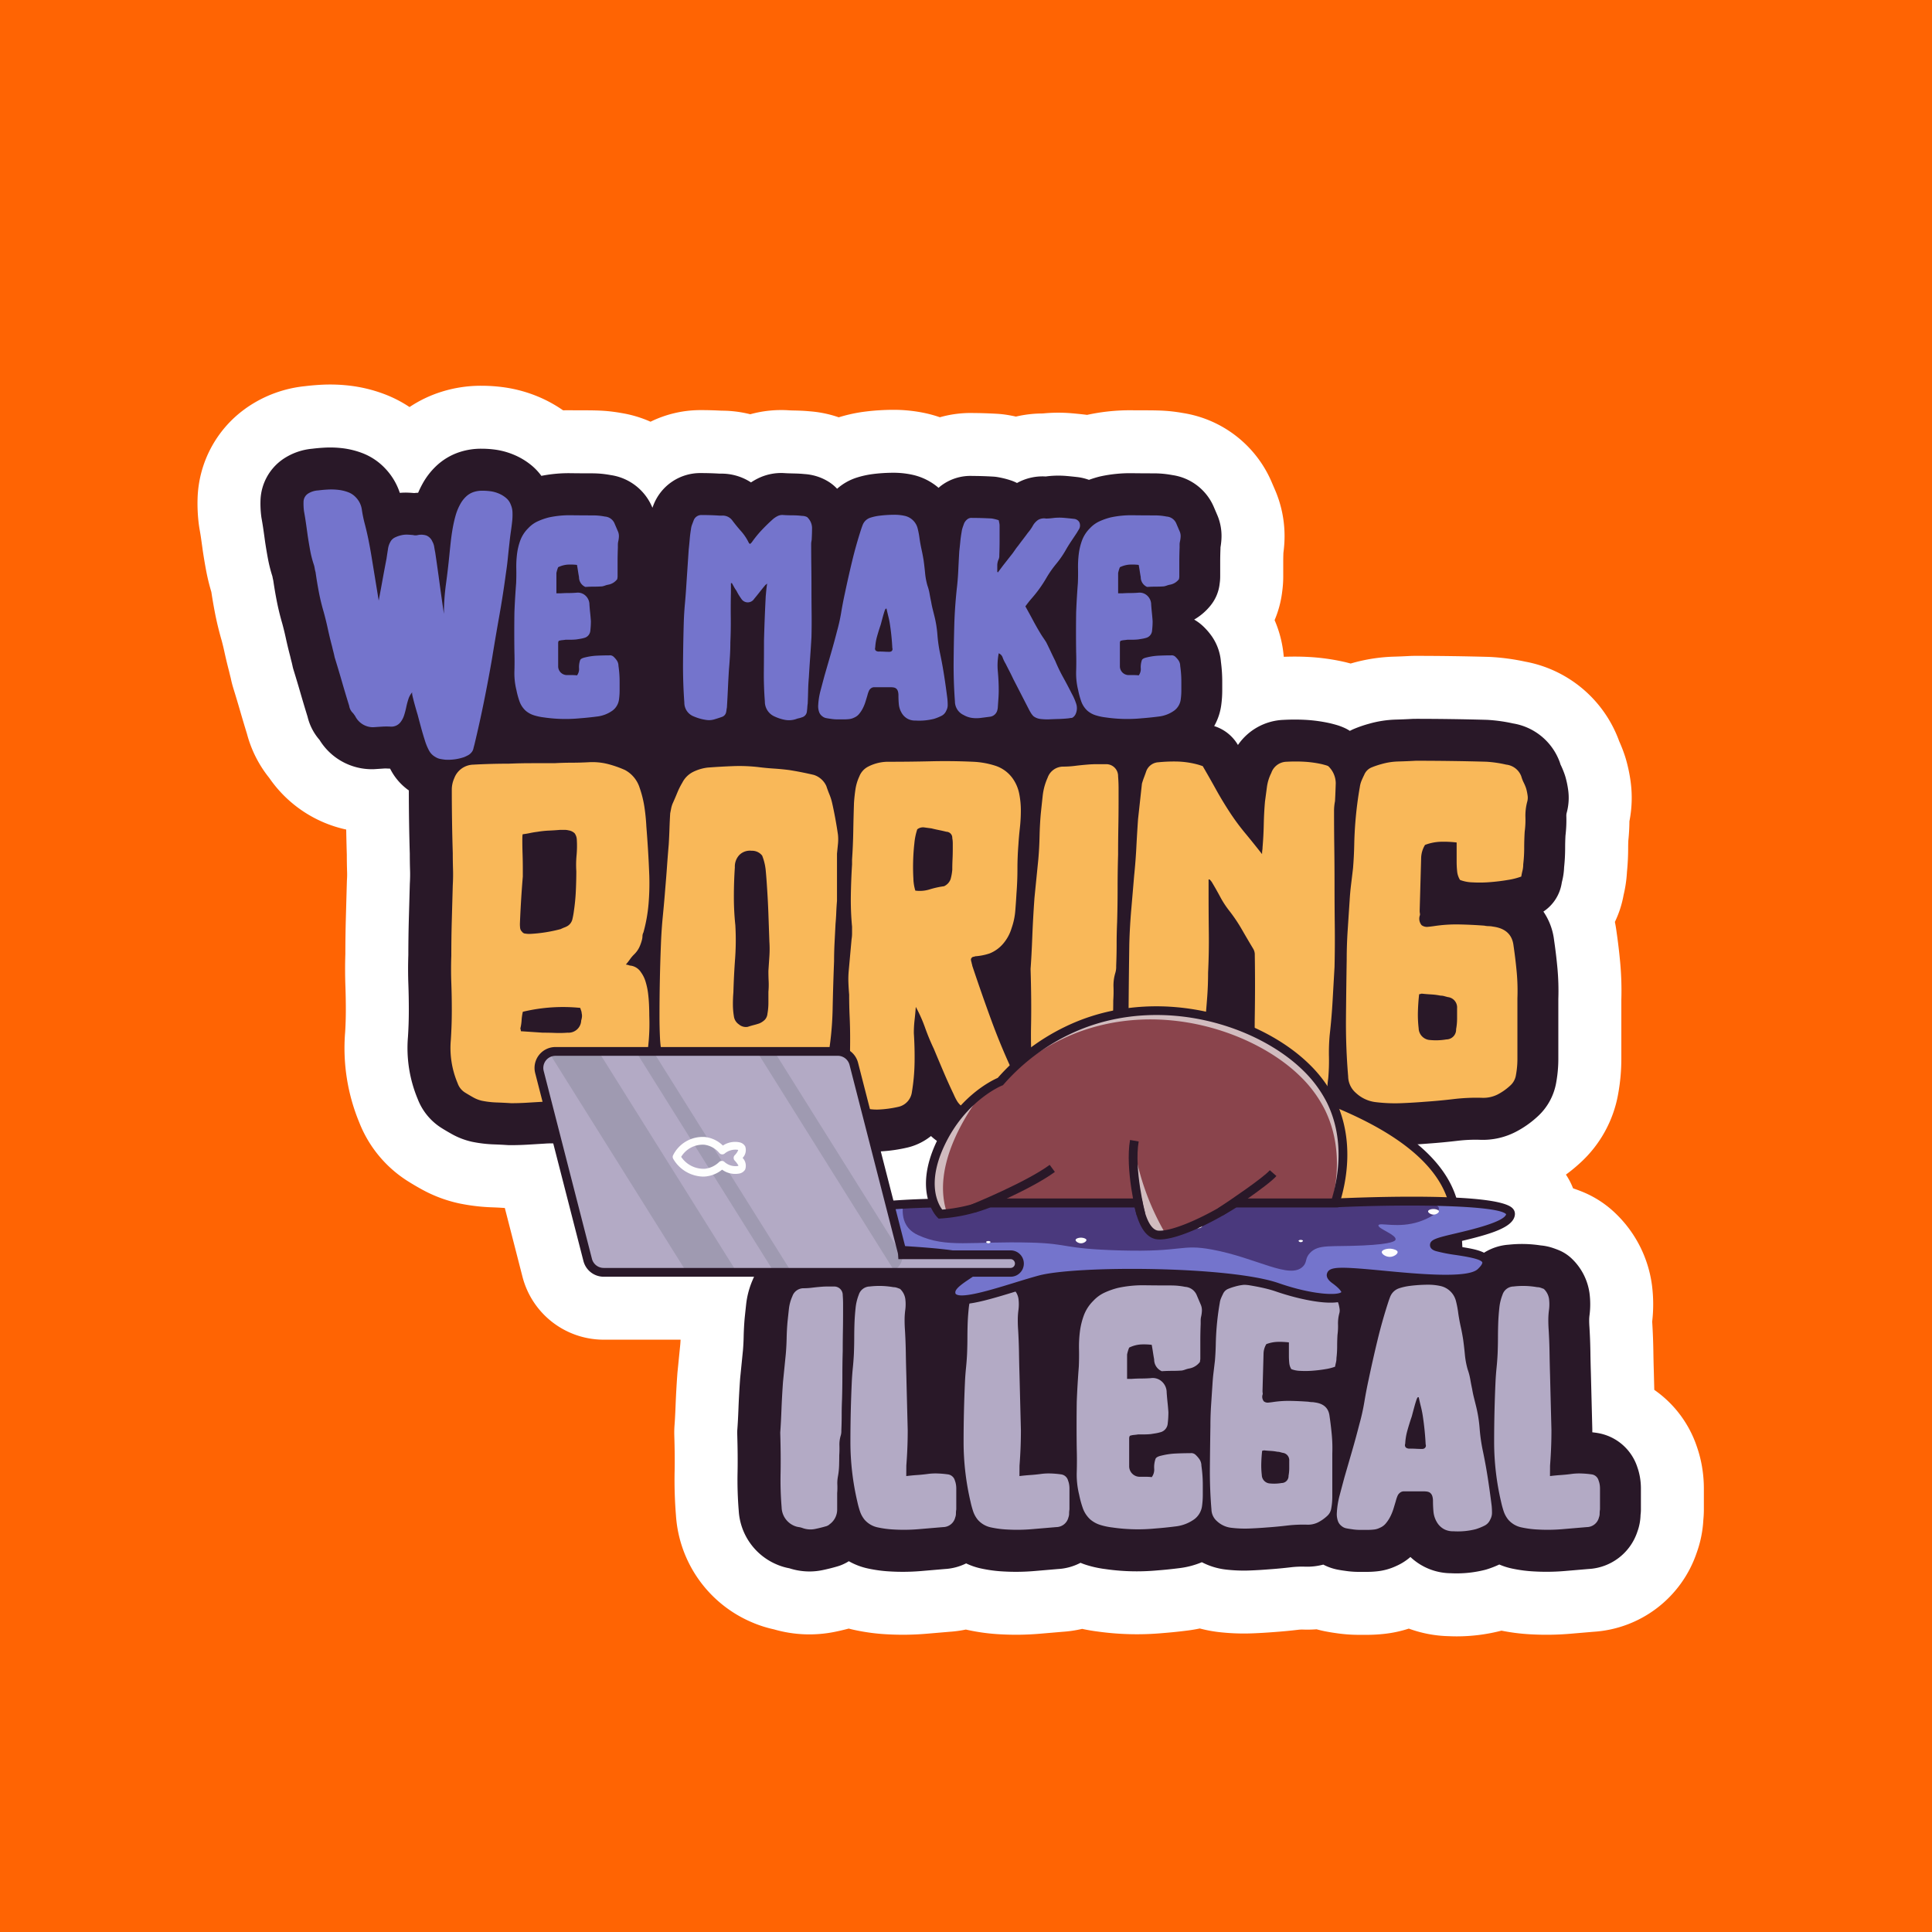 <svg xmlns="http://www.w3.org/2000/svg" xmlns:xlink="http://www.w3.org/1999/xlink" width="466" height="466" viewBox="0 0 466 466">
  <defs>
    <clipPath id="clip-path">
      <rect id="Rectángulo_8492" data-name="Rectángulo 8492" width="363.335" height="301.941" fill="none"/>
    </clipPath>
  </defs>
  <g id="stiker" transform="translate(-1256.694 -2797.273)">
    <rect id="Rectángulo_8484" data-name="Rectángulo 8484" width="466" height="466" transform="translate(1256.694 2797.273)" fill="#ff6403"/>
    <g id="Grupo_20381" data-name="Grupo 20381" transform="translate(1304.333 2890.019)">
      <g id="Grupo_20380" data-name="Grupo 20380" clip-path="url(#clip-path)">
        <path id="Trazado_107472" data-name="Trazado 107472" d="M362.911,261.156c0-.017-.005-.035-.008-.052a30.229,30.229,0,0,0-1.228-4.832,27.235,27.235,0,0,0-10.3-13.784l-.107-4.261c-.052-1.712-.092-3.41-.117-5.122-.036-2.193-.12-4.415-.254-6.636l-.018-.265c0-.061-.008-.123-.01-.187a36,36,0,0,0-.052-8.756,29.26,29.26,0,0,0-8.444-17,25.139,25.139,0,0,0-8.551-5.631c-.7-.28-1.37-.525-2.034-.749a17.184,17.184,0,0,0-1.724-3.312,38.941,38.941,0,0,0,3.3-2.7,29.4,29.4,0,0,0,9.334-16.958,47.163,47.163,0,0,0,.731-8.358V148.416a75.463,75.463,0,0,0-.284-9.087c-.228-2.459-.528-4.962-.889-7.439q-.153-1.15-.383-2.268a25.174,25.174,0,0,0,2.1-6.49,31.328,31.328,0,0,0,.813-5.566c.19-1.93.287-3.864.287-5.753,0-.593.014-1.192.04-1.789.164-1.545.252-3.105.263-4.67a29.18,29.18,0,0,0,.292-9.591,37.789,37.789,0,0,0-1.093-5.252c-.107-.377-.223-.752-.353-1.137-.383-1.137-.827-2.264-1.323-3.363-.177-.5-.369-.987-.576-1.468a29.828,29.828,0,0,0-22.076-17.7,53.282,53.282,0,0,0-8.221-1.12c-.26-.015-.522-.025-.717-.03q-4.393-.12-8.858-.183t-8.846-.061c-.467,0-.933.013-1.409.039-1.171.065-2.341.114-3.541.148a41.513,41.513,0,0,0-10.264,1.589l-.254.071q-.455-.123-.948-.249c-.247-.063-.495-.121-.76-.18a51.921,51.921,0,0,0-8.3-1.146c-2.049-.113-4.124-.126-6.112-.042-.016-.139-.033-.276-.05-.415a27.741,27.741,0,0,0-2.172-8.43,25.3,25.3,0,0,0,1.84-6.94,26.842,26.842,0,0,0,.243-3.587v-3.5c0-.726.013-1.461.039-2.185q.165-1.234.239-2.527A28.066,28.066,0,0,0,260.4,26.663q-.208-.559-.443-1.106l-.8-1.86A27.988,27.988,0,0,0,237.7,6.876q-1.537-.276-3.135-.438c-2.91-.287-5.923-.183-8.975-.225a48.483,48.483,0,0,0-10.977,1.1l-.047.01c-.171-.024-.342-.046-.516-.066-1.045-.122-2.1-.23-3.2-.325a37.929,37.929,0,0,0-6.991.052,28.4,28.4,0,0,0-6.452.75c-.628-.14-1.261-.263-1.883-.368a25.4,25.4,0,0,0-2.738-.309c-1.015-.058-2.014-.1-3.038-.135q-1.243-.038-2.515-.046a27.259,27.259,0,0,0-8.175,1.02,29.838,29.838,0,0,0-3.569-1,36.726,36.726,0,0,0-7.583-.793c-1.183,0-2.427.042-3.726.127s-2.606.223-3.859.4c-.131.018-.255.036-.346.051a37.358,37.358,0,0,0-5.309,1.228q-.561-.194-1.135-.368a27.956,27.956,0,0,0-5.95-1.085c-1.406-.135-2.661-.166-3.684-.191-.385-.009-.768-.016-1.142-.036a28.015,28.015,0,0,0-9.43.943,28.4,28.4,0,0,0-6.934-.862c-.659-.036-1.333-.066-2.045-.09q-1.48-.047-3-.047a27.378,27.378,0,0,0-12.078,2.8,28.579,28.579,0,0,0-7.053-2.1q-1.534-.276-3.133-.438c-2.911-.287-5.923-.183-8.975-.225-.643-.008-1.285,0-1.932.014a32.272,32.272,0,0,0-5.737-3.182A33.283,33.283,0,0,0,74.061.692,39.873,39.873,0,0,0,68.487.3a31.641,31.641,0,0,0-9.735,1.482,30.085,30.085,0,0,0-7.61,3.653A30.267,30.267,0,0,0,44.93,2.263,35.276,35.276,0,0,0,36.464.248,40.355,40.355,0,0,0,29.737.062c-1.32.074-2.6.187-3.8.336A29.917,29.917,0,0,0,11.96,5.525c-.188.13-.374.263-.539.386A27.641,27.641,0,0,0,.019,27.45,39.98,39.98,0,0,0,.31,33.669c.056.44.123.879.207,1.351.128.7.241,1.387.338,2.072.133.927.265,1.878.395,2.828l.063.436q.337,2.2.719,4.265A50.459,50.459,0,0,0,3.329,50l.015.069c.247,1.623.522,3.225.817,4.758.438,2.3,1,4.617,1.66,6.9.228.844.441,1.716.632,2.595.353,1.626.746,3.267,1.169,4.88.132.569.272,1.135.4,1.628a25.382,25.382,0,0,0,.628,2.461Q9.491,76,10.267,78.682q.8,2.772,1.663,5.573A28.568,28.568,0,0,0,17.3,94.883a30.343,30.343,0,0,0,18.566,12.459q.056,3.05.146,6.1c0,1.486.028,2.922.07,4.247.015.5.006,1.051-.026,1.61-.015.249-.026.5-.034.782l-.235,8.447c-.08,2.887-.123,5.857-.127,8.83-.085,2.633-.079,5.277.016,7.852.067,1.879.1,3.766.1,5.609,0,.977-.016,1.939-.046,2.863q-.042,1.3-.122,2.551a46.932,46.932,0,0,0,3.425,21.8A29.423,29.423,0,0,0,50.95,192.291c.955.6,1.966,1.19,2.975,1.749a33.239,33.239,0,0,0,9.037,3.442l.432.09a46.93,46.93,0,0,0,7.616.888c.91.031,1.82.076,2.742.137.124.008.249.015.373.022l4.253,16.566a20.22,20.22,0,0,0,19.593,15.2h18.546c-.019.4-.045.792-.076,1.177l-.654,6.527c-.025.251-.046.5-.059.7-.186,2.612-.329,5.173-.422,7.614-.071,1.835-.15,3.342-.238,4.477a25.322,25.322,0,0,0-.063,2.711c.1,3.191.123,6.032.077,8.444a105.034,105.034,0,0,0,.321,10.728,30.148,30.148,0,0,0,18.41,25.827c.177.076.354.15.557.232a29.18,29.18,0,0,0,4.671,1.436,30.8,30.8,0,0,0,14.734.586c1.1-.225,2.2-.485,3.3-.776q.751.2,1.512.36a48.953,48.953,0,0,0,7.911,1.03,67.672,67.672,0,0,0,9.317-.143l5.588-.476a28.648,28.648,0,0,0,3.923-.535c.187.043.375.085.561.124a48.985,48.985,0,0,0,7.912,1.03,67.255,67.255,0,0,0,9.316-.143l5.587-.476a28.746,28.746,0,0,0,4.679-.7c1.2.262,2.4.471,3.616.625a68.76,68.76,0,0,0,15.867.388c1.874-.144,3.881-.351,5.956-.615q1.48-.188,2.932-.494a32.758,32.758,0,0,0,4.515.862,53.386,53.386,0,0,0,8.165.315c1.685-.066,3.4-.167,5.089-.3,1.983-.139,4-.329,6-.566a7.748,7.748,0,0,1,1.157-.046,30.927,30.927,0,0,0,3.252-.068q.983.275,1.977.473c.873.174,1.759.322,2.636.441a37.356,37.356,0,0,0,5.572.423h1.968a38.8,38.8,0,0,0,4.169-.233,29.459,29.459,0,0,0,5.916-1.269,30,30,0,0,0,9.618,1.824q.978.046,1.96.046a43.135,43.135,0,0,0,10.432-1.29c.112-.028.225-.057.336-.087a48.729,48.729,0,0,0,7.249.894,67.685,67.685,0,0,0,9.317-.143l5.586-.476a28.141,28.141,0,0,0,24.923-19.019,27.708,27.708,0,0,0,1.622-8.015c.081-.824.122-1.655.122-2.48v-5.109a30.9,30.9,0,0,0-.424-5.06" transform="translate(0 0)" fill="#fff"/>
        <path id="Trazado_107473" data-name="Trazado 107473" d="M139.627,184.689c1.164-.066,2.344-.116,3.53-.15a38.136,38.136,0,0,0,5.521-.561l.151-.029a23.386,23.386,0,0,0,4.083-1.163,14.812,14.812,0,0,0,5.133,3.384c.1.04.191.078.287.114a22.305,22.305,0,0,0,9.012,1.472,37.015,37.015,0,0,0,6.785-.967q.219-.052.438-.114a14.359,14.359,0,0,0,5.122-2.631q.309.287.637.56.2.165.4.318a14.6,14.6,0,0,0,6.55,2.781,24.167,24.167,0,0,0,3.749.3c.571,0,1.22.015,1.971.049.365.016.731.024,1.1.024a24.738,24.738,0,0,0,3.345-.225,20.684,20.684,0,0,0,4.866-1.28,13.865,13.865,0,0,0,2.989-1.649,16.171,16.171,0,0,0,2.59.685h0a18.33,18.33,0,0,0,5.811.965,17.541,17.541,0,0,0,3.536-.361c1.6-.331,3.222-.735,4.809-1.2a10.117,10.117,0,0,0,1.633-.639l.457-.229a11.483,11.483,0,0,0,1.075-.624,16.981,16.981,0,0,0,2.125,1.072,26.853,26.853,0,0,0,3.9,1.408c1.149.316,2.367.585,3.623.8a15.272,15.272,0,0,0,2.676.238,15,15,0,0,0,4.785-.788,8.148,8.148,0,0,1,1.126-.288q.273-.051.544-.116a13.969,13.969,0,0,0,8.091-5.2,16.386,16.386,0,0,0,5.62,3.929,26.316,26.316,0,0,0,4.146,1.461c1.168.306,2.393.566,3.64.776.084.014.167.027.251.039a17.3,17.3,0,0,0,7.561-.578c1.241-.38,2.495-.814,3.727-1.29.183-.07.364-.146.543-.227a13.218,13.218,0,0,0,1.534-.831,19.258,19.258,0,0,0,6.607,2.023,49.753,49.753,0,0,0,5.682.331q.937,0,1.862-.037c2.068-.082,4.161-.207,6.222-.372,2.415-.167,4.872-.4,7.3-.687a36.471,36.471,0,0,1,5.459-.229,17.245,17.245,0,0,0,8.56-1.947,23.824,23.824,0,0,0,5.117-3.584,14.354,14.354,0,0,0,4.6-8.365,31.959,31.959,0,0,0,.5-5.724v-14.37a59.775,59.775,0,0,0-.22-7.448c-.207-2.237-.48-4.51-.811-6.759a15.349,15.349,0,0,0-2.571-6.853,10.12,10.12,0,0,0,4.407-6.812c.032-.2.075-.391.124-.587a16.311,16.311,0,0,0,.464-3.3,43.833,43.833,0,0,0,.249-4.611c0-1,.027-2.008.081-3.013a31.74,31.74,0,0,0,.205-4.786,2.808,2.808,0,0,1,.075-.665,13.69,13.69,0,0,0,.368-5.558,22.424,22.424,0,0,0-.646-3.115q-.066-.232-.142-.459a21.084,21.084,0,0,0-1.059-2.57,10.02,10.02,0,0,0-.4-1.125,14.472,14.472,0,0,0-11.054-8.779,38.515,38.515,0,0,0-6.163-.861c-.085-.005-.172-.008-.257-.01q-4.291-.118-8.646-.179t-8.642-.06c-.189,0-.376.006-.565.016-1.311.073-2.623.128-3.95.165a26.331,26.331,0,0,0-6.57,1.022,29.463,29.463,0,0,0-3.579,1.233c-.337.142-.663.3-.983.468a9.994,9.994,0,0,0-1.021-.585,14.185,14.185,0,0,0-2.358-.888c-.351-.1-.725-.2-1.123-.3-.1-.026-.2-.05-.305-.073a36.663,36.663,0,0,0-5.856-.81,48.944,48.944,0,0,0-5.283,0,13.99,13.99,0,0,0-11.046,6.062,10.132,10.132,0,0,0-5.584-4.514L248,85.156a14,14,0,0,0,1.715-5.173,26.216,26.216,0,0,0,.227-3.425v-2.1c0-.889-.033-1.783-.1-2.677-.052-.7-.125-1.411-.218-2.126a12.523,12.523,0,0,0-2.083-5.986c-.064-.1-.131-.193-.2-.287a15.884,15.884,0,0,0-2.166-2.446,11.285,11.285,0,0,0-2.008-1.463,14.119,14.119,0,0,0,3.944-3.378,10.116,10.116,0,0,0,2.213-5.33,11.653,11.653,0,0,0,.125-1.687V45.587c0-1.028.021-2.067.062-3.089.006-.135.008-.271.008-.407v-.039a17.32,17.32,0,0,0,.23-2,12.973,12.973,0,0,0-.8-5.286q-.085-.228-.181-.451l-.812-1.895a12.857,12.857,0,0,0-10.039-7.8q-1.017-.19-2.07-.3c-.8-.079-1.629-.119-2.461-.119q-2.59,0-5.22-.034a33.737,33.737,0,0,0-7.543.751c-.109.024-.217.049-.325.076a25.8,25.8,0,0,0-2.5.776,12.631,12.631,0,0,0-2.471-.626c-.089-.013-.178-.025-.265-.035-.9-.1-1.8-.2-2.729-.277a22.863,22.863,0,0,0-4.458.06c-.108.012-.216.026-.325.041-.063.009-.124.017-.184.023a12.718,12.718,0,0,0-6.926,1.572,10.09,10.09,0,0,0-1.474-.622c-.528-.175-1.055-.33-1.562-.456q-.814-.2-1.631-.341a10.039,10.039,0,0,0-1.09-.123c-.883-.052-1.753-.09-2.622-.118q-1.155-.034-2.342-.039a11.729,11.729,0,0,0-7.746,2.475c-.158.123-.3.264-.449.393a14.416,14.416,0,0,0-6.41-3.174,21.429,21.429,0,0,0-4.438-.464c-.857,0-1.763.03-2.706.092s-1.882.161-2.776.288l-.123.019a21.99,21.99,0,0,0-3.318.782,13.111,13.111,0,0,0-4.706,2.681l-.036-.041a10.112,10.112,0,0,0-1.776-1.5,12.276,12.276,0,0,0-3.268-1.514,12.737,12.737,0,0,0-2.882-.5c-1.522-.162-3.071-.12-4.542-.207a12.659,12.659,0,0,0-6.633,1.287,15.345,15.345,0,0,0-1.632.943,12.993,12.993,0,0,0-7.427-2.115h-.082c-.695-.042-1.4-.075-2.134-.1q-1.242-.039-2.52-.039a12.083,12.083,0,0,0-11.287,7.521c-.052.126-.1.253-.151.381l-.174.46-.034-.079a12.857,12.857,0,0,0-10.039-7.8c-.679-.127-1.368-.225-2.071-.3-.8-.079-1.629-.119-2.46-.119q-2.59,0-5.22-.034a33.772,33.772,0,0,0-6.962.643A14.13,14.13,0,0,0,83.6,22.5a16.888,16.888,0,0,0-4.371-2.72A18.008,18.008,0,0,0,74.709,18.5a24.7,24.7,0,0,0-3.446-.239,16.6,16.6,0,0,0-5.126.765,15,15,0,0,0-5.868,3.486,17.5,17.5,0,0,0-3.28,4.315,22.3,22.3,0,0,0-.994,2.057q-.477.019-.96.07c-.42-.038-.869-.068-1.363-.091a15.749,15.749,0,0,0-2.1.048A15.527,15.527,0,0,0,48.119,23.1a14.861,14.861,0,0,0-5.743-3.839,20.1,20.1,0,0,0-4.816-1.142,25.261,25.261,0,0,0-4.2-.115c-1.023.057-2,.144-2.892.258a14.93,14.93,0,0,0-7.066,2.51c-.074.052-.149.1-.222.158a12.561,12.561,0,0,0-5.21,9.771,24.7,24.7,0,0,0,.179,3.85q.034.27.083.539c.162.9.306,1.772.429,2.633q.205,1.437.411,2.943c.008.055.015.11.024.165q.3,1.969.644,3.828a35.262,35.262,0,0,0,1.1,4.384c.058.331.129.664.209,1,.237,1.6.5,3.19.8,4.719.357,1.868.814,3.76,1.359,5.623.313,1.141.6,2.32.858,3.5.322,1.487.683,2.987,1.074,4.461.108.479.228.967.353,1.436q.1.4.187.812a9.872,9.872,0,0,0,.253.99q.88,2.846,1.693,5.659T29.321,82.9a13.163,13.163,0,0,0,2.885,5.594,14.807,14.807,0,0,0,12.962,7.067c.139,0,.322-.014.461-.023l2.06-.137a6.479,6.479,0,0,1,.839,0c.232.014.463.017.7.02l.068.134a14.131,14.131,0,0,0,4.452,5.127q0,3.778.057,7.548.057,3.874.175,7.748c0,1.386.021,2.732.063,4.026.029.94.014,1.942-.046,2.977-.006.1-.009.2-.013.3l-.234,8.448c-.079,2.82-.12,5.735-.122,8.667-.081,2.363-.079,4.738.007,7.051.074,2.063.111,4.132.111,6.15,0,1.142-.019,2.267-.053,3.361q-.053,1.6-.154,3.154A31.9,31.9,0,0,0,55.884,175.1a14.343,14.343,0,0,0,5.833,7.055c.746.466,1.551.939,2.378,1.4a17.969,17.969,0,0,0,4.855,1.864c.067.014.133.029.2.041a31.666,31.666,0,0,0,5.157.6q1.6.055,3.2.16.331.022.664.022c1.541,0,3.056-.046,4.494-.136l3.845-.233.114-.008a22.328,22.328,0,0,1,2.271-.04,28.944,28.944,0,0,0,4.991-.251c1.067-.122,2.3-.216,3.643-.282a40.421,40.421,0,0,0,6.577-.859,26.935,26.935,0,0,0,7.227-2.645,17.549,17.549,0,0,0,1.518-.939,21.339,21.339,0,0,0,1.861,1.332,22.435,22.435,0,0,0,7.912,3.168,26.705,26.705,0,0,0,5.128.5q1.157,0,2.3-.1c1.792-.1,3.634-.282,5.478-.551,1.35-.2,2.725-.369,4.088-.509" transform="translate(-2.776 -2.776)" fill="#291828"/>
        <path id="Trazado_107474" data-name="Trazado 107474" d="M371.73,301.436a14.744,14.744,0,0,0-.638-2.475,12.168,12.168,0,0,0-9.595-8.244c-.112-.019-.224-.038-.336-.053q-.462-.066-.933-.118c0-.166,0-.331,0-.5,0-.087,0-.174,0-.262l-.337-13.279c-.053-1.79-.1-3.565-.122-5.339-.032-1.97-.108-3.966-.227-5.933l-.007-.118c-.039-.528-.058-1.086-.058-1.659a8.918,8.918,0,0,1,.09-1.218,20.69,20.69,0,0,0-.007-5.2,14.2,14.2,0,0,0-4.132-8.232A10.117,10.117,0,0,0,352,246.558c-.467-.185-.909-.347-1.338-.491a12.636,12.636,0,0,0-2.864-.594,30.107,30.107,0,0,0-3.681-.337,29.725,29.725,0,0,0-4.027.156,12.768,12.768,0,0,0-7.913,3.446,15.25,15.25,0,0,0-6.82-3.388,23.734,23.734,0,0,0-4.9-.511c-.985,0-2.023.036-3.109.106s-2.15.184-3.175.331l-.12.017a24.445,24.445,0,0,0-3.68.867,13.685,13.685,0,0,0-5.62,3.473,13.082,13.082,0,0,0-7.523-4.116,30.42,30.42,0,0,0-4.794-.664l-.261-.01q-3.08-.084-6.21-.128t-6.21-.043c-.189,0-.378.006-.566.016-.907.051-1.814.089-2.742.114a21.769,21.769,0,0,0-5.391.838,23.964,23.964,0,0,0-2.895,1c-.166.07-.325.156-.486.232a13.88,13.88,0,0,0-4.263-1.395c-.772-.145-1.552-.257-2.347-.337-.893-.088-1.816-.132-2.748-.132q-3.116,0-6.278-.041a37.942,37.942,0,0,0-8.589.856c-.108.024-.214.048-.32.075a28.608,28.608,0,0,0-4.992,1.752,18.717,18.717,0,0,0-5.773,4.128,20.972,20.972,0,0,0-1.652,1.915,14.615,14.615,0,0,0-3.253-4.877,10.113,10.113,0,0,0-3.423-2.254c-.467-.185-.909-.347-1.34-.491a12.6,12.6,0,0,0-2.863-.594,30.109,30.109,0,0,0-3.681-.337,29.724,29.724,0,0,0-4.027.156,12.723,12.723,0,0,0-9.989,5.973,15.123,15.123,0,0,0-1.978-2.453,10.13,10.13,0,0,0-3.423-2.254c-.467-.185-.909-.347-1.34-.491a12.613,12.613,0,0,0-2.863-.594,30.139,30.139,0,0,0-3.681-.337,29.7,29.7,0,0,0-4.027.156,13.414,13.414,0,0,0-3.469.727,13.069,13.069,0,0,0-3.262-.72c-.308-.028-.617-.042-.926-.042h-1.717c-.835,0-1.694.041-2.557.119-.807.067-1.614.151-2.429.252-.394.05-.8.04-1.194.057a12.883,12.883,0,0,0-11.538,8.043,20.308,20.308,0,0,0-1.6,5.956q-.171,1.571-.34,3.181c-.006.057-.011.114-.017.172-.13,1.491-.213,3.027-.245,4.558-.024,1.075-.08,2.143-.168,3.177l-.664,6.634c-.008.1-.017.19-.024.285-.175,2.459-.308,4.853-.395,7.115-.078,2.023-.168,3.725-.271,5.058a9.849,9.849,0,0,0-.025,1.083c.106,3.442.133,6.539.08,9.207a90.769,90.769,0,0,0,.28,9.266,15.03,15.03,0,0,0,9.289,13.051c.068.03.138.058.207.086a14.22,14.22,0,0,0,2.717.784,15.878,15.878,0,0,0,4.848.77,15.481,15.481,0,0,0,3.114-.318c1.223-.252,2.457-.561,3.666-.916a10.15,10.15,0,0,0,1.652-.648l.3-.151c.263-.129.511-.291.763-.441a16.219,16.219,0,0,0,4.659,1.765,33.685,33.685,0,0,0,5.5.714q1.418.079,2.852.079c1.469,0,2.944-.062,4.413-.186l5.743-.489a13.285,13.285,0,0,0,5.13-1.356,16.374,16.374,0,0,0,3.66,1.239,33.686,33.686,0,0,0,5.5.714q1.418.079,2.852.079c1.468,0,2.943-.062,4.412-.186l5.744-.489a13.255,13.255,0,0,0,5.416-1.5,16.954,16.954,0,0,0,1.622.582,26.2,26.2,0,0,0,4.414.937,52.571,52.571,0,0,0,7.539.539q2.51,0,5.034-.234c1.649-.124,3.44-.309,5.32-.548a20.4,20.4,0,0,0,5.345-1.419,16.67,16.67,0,0,0,5.748,1.767,38.361,38.361,0,0,0,4.387.256q.728,0,1.443-.03c1.5-.059,3.032-.15,4.544-.272,1.771-.123,3.569-.292,5.335-.5a23.173,23.173,0,0,1,3.461-.145,15.189,15.189,0,0,0,4.369-.5,12.657,12.657,0,0,0,3.32,1.186c.606.12,1.222.222,1.833.3a22.214,22.214,0,0,0,3.412.269h1.968a23.448,23.448,0,0,0,2.523-.143,14.271,14.271,0,0,0,4.48-1.249,13.512,13.512,0,0,0,3.479-2.2,14.343,14.343,0,0,0,9.775,3.919c.469.025.937.037,1.406.037a27.905,27.905,0,0,0,6.75-.836c.174-.044.347-.092.519-.145a23.676,23.676,0,0,0,2.986-1.162,16.453,16.453,0,0,0,3.025.965,33.686,33.686,0,0,0,5.5.714q1.419.079,2.852.079c1.468,0,2.944-.062,4.412-.186l5.744-.489A13.13,13.13,0,0,0,371.1,314.51a12.532,12.532,0,0,0,.764-4.037,10.12,10.12,0,0,0,.088-1.328v-5.109a15.806,15.806,0,0,0-.223-2.6" transform="translate(-23.802 -37.821)" fill="#291828"/>
        <path id="Trazado_107475" data-name="Trazado 107475" d="M79.91,42.893q-.209,1.818-.385,3.6t-.455,3.6q-.7,5.245-1.608,10.348T75.715,70.718q-.909,5.244-1.957,10.417T71.45,91.553c-.094.325-.174.641-.244.944a2.12,2.12,0,0,1-.454.873,2.756,2.756,0,0,1-.8.664q-.455.245-.943.454a11.907,11.907,0,0,1-4.614.63c-.374-.047-.757-.1-1.153-.175a3.212,3.212,0,0,1-1.154-.455,3.9,3.9,0,0,1-1.643-1.712,13.266,13.266,0,0,1-.944-2.343q-.49-1.538-.909-3.076t-.839-3.146q-.071-.209-.314-1.049t-.49-1.747q-.246-.908-.419-1.677c-.118-.513-.129-.815-.036-.91a4.606,4.606,0,0,0-.943,1.644,17.207,17.207,0,0,0-.524,1.957,19.328,19.328,0,0,1-.525,1.993,5.281,5.281,0,0,1-.943,1.747,2.8,2.8,0,0,1-2.238.98,16.25,16.25,0,0,0-2.167,0q-1.049.067-2.1.139a4.807,4.807,0,0,1-4.334-2.656c-.094-.139-.2-.29-.315-.454a3.752,3.752,0,0,0-.384-.455,3.036,3.036,0,0,1-.768-1.608q-.912-2.937-1.749-5.838t-1.748-5.838q-.141-.7-.314-1.364t-.315-1.293q-.561-2.1-1.014-4.195T35.1,59.462q-.7-2.376-1.154-4.754t-.8-4.824a7.528,7.528,0,0,1-.21-.944,5.223,5.223,0,0,0-.209-.873,25,25,0,0,1-.875-3.391q-.314-1.713-.593-3.53-.211-1.537-.42-3.006t-.489-3.006a14.586,14.586,0,0,1-.1-2.272,2.4,2.4,0,0,1,1.085-1.922,5.058,5.058,0,0,1,2.447-.769c.7-.093,1.468-.162,2.307-.21a15.368,15.368,0,0,1,2.517.069,9.911,9.911,0,0,1,2.377.56,4.814,4.814,0,0,1,1.887,1.259,5.281,5.281,0,0,1,1.434,2.9A30.422,30.422,0,0,0,44.954,38q.558,2.1.978,4.195t.77,4.264l1.677,10.278q.488-2.586.943-5.1t.944-5.034q.139-.979.349-2.272a4.775,4.775,0,0,1,.768-2.062,2.557,2.557,0,0,1,1.015-.8,6.973,6.973,0,0,1,1.433-.489,5.779,5.779,0,0,1,1.538-.14q.768.037,1.329.1a2.257,2.257,0,0,0,1.118,0,3.994,3.994,0,0,1,2.062.106,2.683,2.683,0,0,1,1.433,1.433,3.924,3.924,0,0,1,.456,1.293q.1.665.243,1.363.559,3.775,1.049,7.411t1.049,7.411a53.138,53.138,0,0,1,.489-7.166q.488-3.6.84-7.167.138-1.4.314-3.006t.455-3.216q.279-1.607.7-3.111a12.725,12.725,0,0,1,1.118-2.762,7.323,7.323,0,0,1,1.4-1.852,4.928,4.928,0,0,1,1.958-1.154,6.484,6.484,0,0,1,2.027-.28,14.356,14.356,0,0,1,2.027.14,7.77,7.77,0,0,1,1.958.56,6.715,6.715,0,0,1,1.747,1.083,3.849,3.849,0,0,1,1.118,1.643,5.014,5.014,0,0,1,.385,1.747,16.1,16.1,0,0,1-.035,1.818q-.141,1.4-.35,2.831t-.349,2.832" transform="translate(-4.673 -4.627)" fill="#7474cc"/>
        <path id="Trazado_107476" data-name="Trazado 107476" d="M115.212,52.7a3.466,3.466,0,0,1-2.1,1.328,4.654,4.654,0,0,0-.8.21,4.778,4.778,0,0,1-.734.21q-.98.071-1.993.07t-2.063.07a2.562,2.562,0,0,1-1.538-2.377q-.141-.768-.245-1.468t-.244-1.468a12.651,12.651,0,0,0-2.273-.07,6.341,6.341,0,0,0-2.272.629c-.094.234-.174.467-.244.7s-.128.467-.174.7v4.894h.978c.652-.046,1.282-.07,1.888-.07s1.234-.023,1.888-.069a2.716,2.716,0,0,1,2.342.768,2.94,2.94,0,0,1,.874,2.1q.068.98.175,1.993t.175,1.993c0,.374-.013.758-.036,1.154s-.059.78-.1,1.153a1.961,1.961,0,0,1-1.538,1.748,7.469,7.469,0,0,1-.944.209c-.3.047-.594.095-.874.14q-.7.07-1.328.069h-1.258c-.28.047-.56.082-.839.106a3.622,3.622,0,0,0-.839.174,1.071,1.071,0,0,0-.14.42v5.663a2.12,2.12,0,0,0,2.1,2.168h1.363a8.931,8.931,0,0,1,1.084.069,2.513,2.513,0,0,0,.49-1.712,5.055,5.055,0,0,1,.28-1.993q.209-.42,1.189-.63a14.76,14.76,0,0,1,2.866-.419q1.468-.068,2.936-.07a1.277,1.277,0,0,1,1.049.314,5.7,5.7,0,0,1,.769.874,2.364,2.364,0,0,1,.419,1.328q.14.98.21,1.922t.069,1.923v2.1a15.868,15.868,0,0,1-.139,2.1,3.983,3.983,0,0,1-1.538,2.727,7.964,7.964,0,0,1-3.81,1.468q-2.2.28-4.09.42a35.874,35.874,0,0,1-8.669-.211,13.358,13.358,0,0,1-2.343-.489,5.687,5.687,0,0,1-2.062-1.118,5.6,5.6,0,0,1-1.5-2.272,19.465,19.465,0,0,1-.734-2.692,16.7,16.7,0,0,1-.49-4.58q.068-2.341,0-4.649-.07-4.683,0-9.508.068-1.817.175-3.566t.245-3.565q.068-1.679.035-3.461a24.732,24.732,0,0,1,.174-3.495,14.738,14.738,0,0,1,.8-3.322,8.1,8.1,0,0,1,1.922-2.936,7.17,7.17,0,0,1,2.272-1.643,15.446,15.446,0,0,1,2.691-.944,23.536,23.536,0,0,1,5.279-.524q2.691.036,5.349.035c.511,0,1,.025,1.468.07s.932.117,1.4.21a2.732,2.732,0,0,1,2.377,1.748l.419.978q.209.491.419.979a2.908,2.908,0,0,1,.175,1.189,6.467,6.467,0,0,1-.175,1.189,3.508,3.508,0,0,0-.07.7v.7q-.07,1.749-.07,3.5v3.5a1.709,1.709,0,0,1-.034.314,1.536,1.536,0,0,0-.036.314" transform="translate(-13.967 -5.762)" fill="#7474cc"/>
        <path id="Trazado_107477" data-name="Trazado 107477" d="M168.514,37.8a3.611,3.611,0,0,1,1.118,2.482q0,1.295-.069,2.551a3.635,3.635,0,0,1-.07.7,3.493,3.493,0,0,0-.07.7q0,2.658.035,5.313t.035,5.315q0,2.936.035,5.908t-.035,5.907q-.141,2.447-.314,4.859t-.315,4.859q-.141,1.608-.174,3.146t-.1,3.146c-.047.327-.082.641-.1.945s-.059.64-.1,1.013a1.629,1.629,0,0,1-1.259,1.4,3.952,3.952,0,0,1-.7.211,3.945,3.945,0,0,0-.7.21,5.35,5.35,0,0,1-2.622.175,10.408,10.408,0,0,1-2.482-.8,3.9,3.9,0,0,1-2.376-3.636q-.28-3.634-.245-7.27t.036-7.342q.068-2.655.174-5.383t.245-5.383q.068-.77.139-1.5t.21-1.572a1.712,1.712,0,0,1-.244.21,1.683,1.683,0,0,0-.244.21c-.467.559-.91,1.108-1.329,1.643s-.863,1.083-1.328,1.642a1.829,1.829,0,0,1-3.077,0q-.35-.487-.629-.944t-.559-1.013a8.506,8.506,0,0,1-.6-.944q-.245-.453-.524-.943a.283.283,0,0,1-.21.069V55.9q-.071,3.078-.036,6.048t-.1,5.976q0,1.612-.1,3.287t-.245,3.356q-.141,2.237-.244,4.509t-.245,4.58c-.046.233-.082.445-.1.63a4.958,4.958,0,0,1-.1.559,1.5,1.5,0,0,1-.909,1.049q-.98.35-1.922.629a4.49,4.49,0,0,1-1.922.139,11.523,11.523,0,0,1-3.006-.839,3.533,3.533,0,0,1-2.307-3.355q-.351-4.825-.315-9.613t.175-9.613q.07-2.307.28-4.614t.35-4.615q.139-2.1.28-4.194t.279-4.195q.139-1.258.244-2.518t.315-2.516a4.266,4.266,0,0,1,.244-1.015c.116-.3.245-.639.385-1.014a1.977,1.977,0,0,1,1.957-1.327q1.118,0,2.2.034t2.132.106h.559a2.858,2.858,0,0,1,2.448,1.118q1.049,1.4,2.168,2.656a12.278,12.278,0,0,1,1.887,2.867c.046.047.081.07.1.07s.081.046.175.139l.28-.28a2.293,2.293,0,0,0,.28-.348,26.016,26.016,0,0,1,2.307-2.8q1.258-1.329,2.586-2.518a5.6,5.6,0,0,1,1.19-.8,2.538,2.538,0,0,1,1.4-.244q1.118.07,2.238.069a18.246,18.246,0,0,1,2.237.139,2.665,2.665,0,0,1,.769.106,2.125,2.125,0,0,1,.559.243" transform="translate(-21.406 -5.754)" fill="#7474cc"/>
        <path id="Trazado_107478" data-name="Trazado 107478" d="M208.246,81.623q.07.7.07,1.433a2.759,2.759,0,0,1-.35,1.364,2.409,2.409,0,0,1-1.188,1.259,11.461,11.461,0,0,1-1.748.7,14.633,14.633,0,0,1-4.475.419,3.885,3.885,0,0,1-1.747-.35,3.7,3.7,0,0,1-1.538-1.4,5.073,5.073,0,0,1-.735-2.132q-.1-1.083-.1-2.272a3.206,3.206,0,0,0-.139-.943,1.339,1.339,0,0,0-.56-.734,1.781,1.781,0,0,0-.594-.175,6.13,6.13,0,0,0-.664-.036h-3.915a1.243,1.243,0,0,0-.56.14,1.6,1.6,0,0,0-.7.769,6.931,6.931,0,0,0-.35,1.048q-.208.7-.454,1.5a10.128,10.128,0,0,1-.629,1.573,7.27,7.27,0,0,1-.909,1.4,3.072,3.072,0,0,1-1.223.909,3.476,3.476,0,0,1-1.189.349,10.793,10.793,0,0,1-1.188.07h-1.643a10.1,10.1,0,0,1-1.643-.139c-.374-.047-.734-.106-1.083-.175a2.1,2.1,0,0,1-.944-.454,2.12,2.12,0,0,1-.769-1.085,4.289,4.289,0,0,1-.21-1.293,17.079,17.079,0,0,1,.56-3.74q.488-1.851.979-3.671.767-2.655,1.538-5.313t1.469-5.384a43.117,43.117,0,0,0,1.014-4.544q.383-2.308.873-4.545.839-3.984,1.783-7.9t2.2-7.761c.093-.28.2-.57.314-.873a2.986,2.986,0,0,1,.455-.8,2.945,2.945,0,0,1,1.433-.978,11.776,11.776,0,0,1,1.783-.42q.978-.139,2.027-.21t2.027-.07a11.306,11.306,0,0,1,2.342.245,4.131,4.131,0,0,1,3.217,3.111,19.651,19.651,0,0,1,.454,2.447q.211,1.4.49,2.657t.489,2.587q.209,1.538.35,3.041a16.247,16.247,0,0,0,.559,2.972,12.031,12.031,0,0,1,.524,1.993q.174,1.015.385,1.993.139.838.349,1.677t.42,1.678a27.282,27.282,0,0,1,.734,4.544,34.647,34.647,0,0,0,.665,4.614q.558,2.658.979,5.384t.768,5.523M194.612,70.157a.649.649,0,0,0,.35-.84q-.071-1.4-.211-2.8t-.349-2.8a19.567,19.567,0,0,0-.385-1.958q-.245-.978-.454-1.957h-.14c-.094,0-.21.209-.349.629s-.28.886-.419,1.4-.269.991-.385,1.433a6.162,6.162,0,0,1-.245.8q-.418,1.258-.768,2.517a11.917,11.917,0,0,0-.42,2.587.727.727,0,0,0,.14.768,1.211,1.211,0,0,0,.84.211q.558,0,1.188.035c.419.025.815.035,1.189.035a.969.969,0,0,0,.419-.069" transform="translate(-27.37 -5.744)" fill="#7474cc"/>
        <path id="Trazado_107479" data-name="Trazado 107479" d="M226.6,38.612c.046.234.093.454.139.664a2.823,2.823,0,0,1,.07.6v3.6q0,1.783-.07,3.6a2.17,2.17,0,0,1-.139.909,3.6,3.6,0,0,0-.349,1.5v1.5c0,.047.045.118.139.211l1.258-1.678,2.307-2.937q.35-.488.664-.943t.664-.874q.559-.768,1.154-1.538t1.154-1.539q.349-.42.629-.8a9.662,9.662,0,0,0,.56-.874,4.239,4.239,0,0,1,1.293-1.468,2.8,2.8,0,0,1,1.922-.349c.28,0,.571-.011.874-.036s.617-.057.944-.1a12.643,12.643,0,0,1,2.482-.035q1.222.105,2.412.245a1.648,1.648,0,0,1,1.328.8,1.852,1.852,0,0,1,0,1.573l-.63,1.048-1.4,2.1q-.7,1.047-1.328,2.167a23.822,23.822,0,0,1-2.307,3.286q-.629.77-1.188,1.573t-1.049,1.643q-.771,1.329-1.643,2.551t-1.853,2.343q-.489.559-.873,1.048t-.735.979q.978,1.749,1.853,3.391t1.852,3.251q.349.561.664,1.015t.664,1.013q.559,1.12,1.084,2.238t1.084,2.237a38.9,38.9,0,0,0,1.922,3.985q1.083,1.958,2.063,3.915a13.629,13.629,0,0,1,1.048,2.377,3.411,3.411,0,0,1-.069,2.447,2.052,2.052,0,0,1-.7.909.744.744,0,0,1-.419.139,2.094,2.094,0,0,0-.489.07q-1.259.141-2.518.175t-2.587.1a15.786,15.786,0,0,1-1.818-.1,3.489,3.489,0,0,1-1.677-.664,4.3,4.3,0,0,1-.63-.8c-.187-.3-.349-.593-.489-.873l-3.775-7.342q-.42-.908-.874-1.782t-.944-1.853a9.023,9.023,0,0,1-.7-1.433A1.7,1.7,0,0,0,226.6,70.7a15.138,15.138,0,0,0-.21,4.4q.209,2.378.21,4.475,0,.979-.07,1.993l-.139,1.992a3.982,3.982,0,0,1-.139.91,2.093,2.093,0,0,1-1.818,1.537c-.374.047-.734.095-1.083.14s-.712.094-1.085.139a7.843,7.843,0,0,1-2.1,0,5.518,5.518,0,0,1-2.028-.7,3.6,3.6,0,0,1-2.1-3.286q-.351-4.754-.315-9.438t.175-9.508q.07-2.028.21-3.985t.349-3.985q.279-2.307.385-4.614t.245-4.684q.139-1.187.244-2.306t.315-2.307a5.538,5.538,0,0,1,.244-1.084c.116-.35.244-.71.385-1.084a2.732,2.732,0,0,1,.769-.943,1.6,1.6,0,0,1,1.188-.315q1.188,0,2.343.036t2.342.1q.42.07.839.175t.84.244" transform="translate(-33.346 -5.87)" fill="#7474cc"/>
        <path id="Trazado_107480" data-name="Trazado 107480" d="M275.478,52.7a3.465,3.465,0,0,1-2.1,1.328,4.665,4.665,0,0,0-.8.21,4.813,4.813,0,0,1-.735.21c-.654.047-1.316.07-1.992.07s-1.365.024-2.064.07a2.562,2.562,0,0,1-1.538-2.377q-.14-.768-.245-1.468t-.244-1.468a12.64,12.64,0,0,0-2.272-.07,6.336,6.336,0,0,0-2.272.629c-.095.234-.175.467-.244.7s-.129.467-.175.7v4.894h.979c.651-.046,1.281-.07,1.888-.07s1.233-.023,1.888-.069a2.715,2.715,0,0,1,2.341.768,2.94,2.94,0,0,1,.874,2.1q.07.98.175,1.993t.175,1.993q0,.561-.036,1.154c-.023.4-.059.78-.1,1.153a1.963,1.963,0,0,1-1.538,1.748,7.438,7.438,0,0,1-.944.209q-.456.071-.874.14-.7.07-1.329.069h-1.257c-.281.047-.561.082-.839.106a3.629,3.629,0,0,0-.84.174,1.08,1.08,0,0,0-.14.42v5.663a2.119,2.119,0,0,0,2.1,2.168h1.363a8.907,8.907,0,0,1,1.083.069,2.513,2.513,0,0,0,.49-1.712,5.055,5.055,0,0,1,.28-1.993c.14-.28.535-.49,1.189-.63a14.768,14.768,0,0,1,2.867-.419q1.468-.068,2.936-.07a1.277,1.277,0,0,1,1.049.314,5.787,5.787,0,0,1,.769.874,2.371,2.371,0,0,1,.419,1.328q.138.98.209,1.922t.069,1.923v2.1a15.727,15.727,0,0,1-.139,2.1,3.977,3.977,0,0,1-1.538,2.727,7.961,7.961,0,0,1-3.81,1.468q-2.2.28-4.09.42a35.874,35.874,0,0,1-8.669-.211,13.358,13.358,0,0,1-2.343-.489,5.69,5.69,0,0,1-2.061-1.118,5.6,5.6,0,0,1-1.5-2.272,19.465,19.465,0,0,1-.734-2.692,16.7,16.7,0,0,1-.49-4.58q.07-2.341,0-4.649-.07-4.683,0-9.508.07-1.817.175-3.566t.245-3.565q.068-1.679.035-3.461a24.73,24.73,0,0,1,.174-3.495,14.738,14.738,0,0,1,.8-3.322,8.1,8.1,0,0,1,1.922-2.936,7.17,7.17,0,0,1,2.272-1.643,15.438,15.438,0,0,1,2.69-.944,23.539,23.539,0,0,1,5.28-.524q2.691.036,5.349.035c.511,0,1,.025,1.467.07s.933.117,1.4.21a2.731,2.731,0,0,1,2.377,1.748c.14.326.28.654.419.978s.279.654.42.979a2.908,2.908,0,0,1,.175,1.189,6.539,6.539,0,0,1-.175,1.189,3.511,3.511,0,0,0-.071.7v.7q-.069,1.749-.07,3.5v3.5a1.7,1.7,0,0,1-.033.314,1.479,1.479,0,0,0-.035.314" transform="translate(-38.741 -5.762)" fill="#7474cc"/>
        <path id="Trazado_107481" data-name="Trazado 107481" d="M114.491,156.564a3.882,3.882,0,0,1,.938.234,3.5,3.5,0,0,1,2.7,1.643,7.4,7.4,0,0,1,1.115,2.287,16.479,16.479,0,0,1,.586,2.758q.176,1.408.235,2.815t.058,2.58a49.224,49.224,0,0,1-.118,5.866,50.589,50.589,0,0,1-.821,5.866q-.118.7-.293,1.467a4.443,4.443,0,0,1-.645,1.466,7.3,7.3,0,0,1-3.109,3.226,16.778,16.778,0,0,1-4.517,1.643,30.248,30.248,0,0,1-4.927.645q-2.463.118-4.458.352a18.685,18.685,0,0,1-3.344.176,32.238,32.238,0,0,0-3.343.059q-2,.118-3.871.234T86.8,190q-1.76-.115-3.519-.176a21.51,21.51,0,0,1-3.519-.411,7.792,7.792,0,0,1-2.112-.821Q76.6,188,75.659,187.417a4.267,4.267,0,0,1-1.759-2.229,21.793,21.793,0,0,1-1.643-10.441q.115-1.76.176-3.579t.059-3.7q0-3.282-.118-6.511t0-6.511q0-4.34.118-8.564t.234-8.447q.115-1.992.058-3.871t-.058-3.871q-.118-3.872-.176-7.742t-.058-7.743a6.743,6.743,0,0,1,.587-2.581,5.029,5.029,0,0,1,4.575-3.284q2.111-.115,4.282-.176t4.282-.058q2.7-.117,5.514-.118h5.514q2.111-.115,4.165-.118t4.165-.118a15.223,15.223,0,0,1,4.458.411,25.861,25.861,0,0,1,4.223,1.466,7.351,7.351,0,0,1,3.519,4.224,25.85,25.85,0,0,1,1.173,4.692q.353,2.349.47,4.693.233,2.933.41,5.807t.293,5.924a59.735,59.735,0,0,1-.176,6.981,37.857,37.857,0,0,1-1.232,6.862,1.972,1.972,0,0,0-.234.88,3.691,3.691,0,0,1-.118.88,10.1,10.1,0,0,1-.646,1.819,6.064,6.064,0,0,1-1.232,1.7,8.866,8.866,0,0,0-1,1.173q-.412.588-1,1.291m-24.519-7.509a6.155,6.155,0,0,0,1.408.118A35.546,35.546,0,0,0,98.77,148a9.737,9.737,0,0,1,.938-.411,3.986,3.986,0,0,0,.822-.411,2.624,2.624,0,0,0,1.056-1.583,18.642,18.642,0,0,0,.352-1.935,47.957,47.957,0,0,0,.469-4.81q.115-2.464.118-4.81a24.626,24.626,0,0,1,.058-3.813,24.709,24.709,0,0,0,.059-3.812,2.8,2.8,0,0,0-.528-1.525,2.717,2.717,0,0,0-1.466-.7,3.937,3.937,0,0,0-.939-.118H98.653q-1.409.118-2.757.177a23.064,23.064,0,0,0-2.757.293c-.627.079-1.214.176-1.76.293s-1.135.216-1.759.293q-.118,0-.118,1.467t.058,3.284q.058,1.82.059,3.46v1.994q-.47,5.632-.7,11.38a8.252,8.252,0,0,0,.059,1.055,1.374,1.374,0,0,0,.41.822,1.248,1.248,0,0,0,.587.468m-.821,23.581,5.279.352q1.523,0,2.992.059a25.219,25.219,0,0,0,2.991-.059,3.053,3.053,0,0,0,3.285-2.933,4.565,4.565,0,0,0,.176-.821,2.574,2.574,0,0,0-.059-.938,2,2,0,0,0-.117-.587c-.079-.235-.158-.469-.235-.7a41.431,41.431,0,0,0-13.843.939A12.768,12.768,0,0,0,89.327,170a10.61,10.61,0,0,1-.293,1.935.935.935,0,0,0,.058.293,1.312,1.312,0,0,1,.059.411" transform="translate(-11.156 -16.654)" fill="#f9b859"/>
        <path id="Trazado_107482" data-name="Trazado 107482" d="M172.04,181.37a8.316,8.316,0,0,1-2.464,4.575,10.116,10.116,0,0,1-4.81,2.111,27.661,27.661,0,0,1-4.048.411q-2.053.061-4.047.176-2.349.237-4.751.587t-4.751.469a16.187,16.187,0,0,1-4.751-.234,12.335,12.335,0,0,1-4.4-1.76,10.414,10.414,0,0,1-3.519-3.637,17.231,17.231,0,0,1-1.877-4.692,26.65,26.65,0,0,1-.7-4.986q-.118-2.52-.118-5.1,0-8.8.353-17.6.132-3.4.462-6.746t.594-6.746q.233-2.7.41-5.22t.411-5.22q.115-1.874.176-3.754t.176-3.755c.077-.391.156-.78.232-1.173a6.558,6.558,0,0,1,.353-1.173q.583-1.29,1.111-2.581a17.982,17.982,0,0,1,1.228-2.464,5.872,5.872,0,0,1,2.574-2.58,10.808,10.808,0,0,1,3.509-1.056q3.042-.235,6.141-.352a40.257,40.257,0,0,1,6.141.234q1.869.236,3.683.352t3.684.352q1.52.237,2.983.528t2.984.645a4.965,4.965,0,0,1,3.041,2.7q.351,1.056.76,2.054a12.929,12.929,0,0,1,.644,2.053q.819,3.638,1.4,7.626a10.9,10.9,0,0,1,0,2.229q-.119,1.173-.235,2.346v11.379q-.119,1.408-.176,2.815t-.176,2.7q-.119,2.347-.235,4.575t-.117,4.459q-.236,5.982-.352,11.73a76.422,76.422,0,0,1-1.173,11.732,7.85,7.85,0,0,0-.176.938q-.06.47-.176,1.056m-15.467-50.914a3.065,3.065,0,0,0-2.542-1.173,3.61,3.61,0,0,0-2.947,1,4.073,4.073,0,0,0-1.1,2.991q-.118,1.76-.177,3.519t-.058,3.636a63.742,63.742,0,0,0,.353,6.8,62.369,62.369,0,0,1-.059,8.095q-.294,3.99-.411,8.094-.118,1.408-.117,2.874a17.547,17.547,0,0,0,.232,2.874,2.783,2.783,0,0,0,1.215,1.994,2.561,2.561,0,0,0,2.141.587q.692-.233,1.387-.411c.462-.117.926-.252,1.39-.41a4.211,4.211,0,0,0,1.331-.88,2.447,2.447,0,0,0,.636-1.466,14.956,14.956,0,0,0,.231-2.639V163.3a18.611,18.611,0,0,0,.059-2.522q-.061-1.231-.059-2.523.115-1.759.235-3.519a26.863,26.863,0,0,0,0-3.52q-.118-3.4-.235-6.687t-.352-6.686q-.115-1.876-.29-3.755a13.153,13.153,0,0,0-.865-3.636" transform="translate(-20.374 -16.825)" fill="#f9b859"/>
        <path id="Trazado_107483" data-name="Trazado 107483" d="M215.561,156.752q2.227,6.688,4.634,13.257t5.455,13.021a24.9,24.9,0,0,1,1.232,3.285,3.587,3.587,0,0,1-.411,3.167,3.386,3.386,0,0,1-1.759,1.525,10.493,10.493,0,0,1-2.464.645,14.766,14.766,0,0,1-2.639.118c-.9-.041-1.7-.058-2.405-.058a13.884,13.884,0,0,1-2.17-.177,4.557,4.557,0,0,1-2.054-.879,4.867,4.867,0,0,1-1.113-1.291,13.5,13.5,0,0,1-.763-1.525q-1.292-2.7-2.464-5.455t-2.346-5.572a53.485,53.485,0,0,1-2.112-5.1,34.089,34.089,0,0,0-2.229-4.985q-.118,1.645-.293,3.167a27.621,27.621,0,0,0-.176,3.169q.233,3.518.176,7.1a48.107,48.107,0,0,1-.645,7.1,4.217,4.217,0,0,1-3.05,3.519,26.786,26.786,0,0,1-4.927.7,12.142,12.142,0,0,1-4.927-.821,4.4,4.4,0,0,1-1.877-1.232,4.059,4.059,0,0,1-.47-2.288q.117-3.168.235-6.335t.118-6.452q0-2.7-.118-5.28t-.117-5.279q-.119-1.408-.177-2.815a22.516,22.516,0,0,1,.058-2.815l.7-7.743a9.039,9.039,0,0,0,.118-1.466v-1.584a68.573,68.573,0,0,1-.293-7.508q.058-3.752.293-7.507v-1.173q.233-3.4.293-6.863t.176-6.862q.115-1.642.352-3.226a11.313,11.313,0,0,1,.939-3.109,4.464,4.464,0,0,1,2.111-2.347A10.52,10.52,0,0,1,195.5,107.6q5.161,0,10.148-.118t10.148.118a20.273,20.273,0,0,1,5.279.938,8.257,8.257,0,0,1,4.224,3.049,9.519,9.519,0,0,1,1.583,3.637,20.37,20.37,0,0,1,.411,4.106,38.421,38.421,0,0,1-.235,4.223q-.236,2.111-.352,3.989-.236,3.052-.235,5.925t-.234,5.924q-.118,2.113-.293,4.224a16.389,16.389,0,0,1-.88,4.106,10.235,10.235,0,0,1-1.935,3.636,8.376,8.376,0,0,1-3.344,2.464,13.936,13.936,0,0,1-3.519.7.943.943,0,0,1-.411.117.645.645,0,0,0-.41.234.628.628,0,0,0-.176.587,4.345,4.345,0,0,0,.176.7c0,.158.019.255.058.293a.469.469,0,0,1,.059.293m-6.8-19.122a2.993,2.993,0,0,0,1.583-1.7,12.079,12.079,0,0,0,.411-2.288q0-1.29.059-2.522t.058-2.523v-1.29a6.69,6.69,0,0,0-.118-1.29,1.449,1.449,0,0,0-1.408-1.526q-.94-.233-1.818-.41c-.586-.118-1.193-.253-1.818-.411q-.941-.115-1.76-.234a2.239,2.239,0,0,0-1.643.468,15.086,15.086,0,0,0-.7,3.4q-.237,2.111-.294,4.282t.059,4.164a10.765,10.765,0,0,0,.469,2.934,7.976,7.976,0,0,0,3.461-.293,21.218,21.218,0,0,1,3.46-.763" transform="translate(-28.703 -16.608)" fill="#f9b859"/>
        <path id="Trazado_107484" data-name="Trazado 107484" d="M237.675,157.709q.233-3.05.411-7.626t.528-9.5q.233-2.346.469-4.693t.469-4.692q.235-2.7.293-5.456t.293-5.455q.233-2.227.469-4.4a14.245,14.245,0,0,1,1.173-4.282,3.981,3.981,0,0,1,3.754-2.7,22.822,22.822,0,0,0,2.816-.176q1.406-.176,2.815-.293c.86-.077,1.66-.118,2.4-.118h2.405a2.859,2.859,0,0,1,2.816,2.933c.076.938.117,1.9.117,2.874v2.992q0,3.286-.058,6.511t-.058,6.511q-.119,4.107-.118,8.153t-.117,8.153q-.119,2.7-.118,5.279T258.322,157a5.018,5.018,0,0,1-.234,1.76,10.467,10.467,0,0,0-.411,3.285,31.089,31.089,0,0,1-.058,3.284q0,1.759-.058,3.578a24.5,24.5,0,0,1-.411,3.7,12.025,12.025,0,0,0-.176,2.7,23.027,23.027,0,0,1-.059,2.815v5.513a6.123,6.123,0,0,1-2.581,5.045,1.789,1.789,0,0,1-.469.353l-.469.234q-2,.588-3.989,1a7.817,7.817,0,0,1-4.105-.293,6.22,6.22,0,0,0-1.349-.352,5.969,5.969,0,0,1-1.349-.353,6.981,6.981,0,0,1-4.458-6.335,112.783,112.783,0,0,1-.352-11.614q.115-5.982-.118-13.608" transform="translate(-36.74 -16.744)" fill="#f9b859"/>
        <path id="Trazado_107485" data-name="Trazado 107485" d="M284.931,136v3.05q0,4.927.058,9.737t-.176,9.738q0,2.933-.211,5.806t-.494,5.807q-.236,3.756-.41,7.567t-.411,7.567a1.975,1.975,0,0,1-.058.469,1.861,1.861,0,0,0-.058.468,3.582,3.582,0,0,1-3.03,3.637,18.472,18.472,0,0,0-2.507.645,4.95,4.95,0,0,1-2.5.177q-1.4-.237-2.68-.587a16.831,16.831,0,0,1-2.562-.938,5.987,5.987,0,0,1-3.846-5.514q-.47-8.094-.411-16.072t.177-16.071q.114-4.1.468-8.212t.7-8.212q.353-3.4.528-6.8t.411-6.8q.233-2.111.469-4.281t.469-4.282q.235-.819.527-1.583t.528-1.467a3.315,3.315,0,0,1,2.933-2.112,36.558,36.558,0,0,1,4.575-.176A21.282,21.282,0,0,1,282,108.2c.312.079.587.158.821.235s.469.157.7.234q1.641,2.815,3.167,5.572t3.285,5.455a54.745,54.745,0,0,0,3.754,5.1q1.994,2.406,4.106,5.1a5.909,5.909,0,0,1,.058-.939,4.293,4.293,0,0,0,.058-.7q.235-2.7.293-5.514t.293-5.514q.235-1.76.469-3.519a10.744,10.744,0,0,1,1.056-3.4,3.982,3.982,0,0,1,3.755-2.7,38.248,38.248,0,0,1,4.223,0,26.377,26.377,0,0,1,4.224.586q.467.119.879.235a4.055,4.055,0,0,1,.645.234,5.754,5.754,0,0,1,1.819,4.106q-.06,2.111-.176,4.34c-.079.393-.137.783-.176,1.173a11.383,11.383,0,0,0-.059,1.173q0,4.459.059,8.857t.058,8.857q0,4.928.058,9.913t-.058,10.031q-.236,4.107-.469,8.212t-.7,8.212a47.176,47.176,0,0,0-.176,5.22,47.563,47.563,0,0,1-.176,5.22q-.118.823-.176,1.643t-.176,1.759a2.527,2.527,0,0,1-1.525,1.994q-1.526.588-3.05,1.056a7.211,7.211,0,0,1-3.167.235q-1.409-.237-2.757-.587a16.2,16.2,0,0,1-2.639-.938,6.165,6.165,0,0,1-3.871-5.866q-.47-7.273-.353-14.489t0-14.605a2.7,2.7,0,0,0-.352-1.408q-1.408-2.345-2.757-4.692a38.8,38.8,0,0,0-2.991-4.458,22.855,22.855,0,0,1-2.229-3.4q-.941-1.759-1.994-3.519a3.407,3.407,0,0,0-.587-.7Z" transform="translate(-41.06 -16.624)" fill="#f9b859"/>
        <path id="Trazado_107486" data-name="Trazado 107486" d="M369.95,135.269a16.5,16.5,0,0,1-3.226.821q-2.053.353-4.282.528a30.541,30.541,0,0,1-4.223.058,9.059,9.059,0,0,1-3.05-.587,4.8,4.8,0,0,1-.7-2.111,23.418,23.418,0,0,1-.117-2.346v-4.575a26.186,26.186,0,0,0-3.871-.176,11.712,11.712,0,0,0-3.754.762,6.387,6.387,0,0,0-.938,3.168l-.352,12.67a4.113,4.113,0,0,0,.058.7.959.959,0,0,1-.058.587A2.435,2.435,0,0,0,345.9,147a2.17,2.17,0,0,0,1.408.41c.469-.038.976-.1,1.525-.176a35.733,35.733,0,0,1,6.1-.411q3.05.061,6.1.293a5.334,5.334,0,0,0,1.056.118,5.565,5.565,0,0,1,1.056.118q4.456.587,4.927,4.575.468,3.167.763,6.335a49.4,49.4,0,0,1,.176,6.335v14.546a21.58,21.58,0,0,1-.352,3.989,4.265,4.265,0,0,1-1.408,2.581,13.816,13.816,0,0,1-2.992,2.112,7.654,7.654,0,0,1-3.578.821,46.371,46.371,0,0,0-6.981.293q-3.461.412-6.862.645-2.934.237-5.866.353a38.55,38.55,0,0,1-5.982-.235,8.438,8.438,0,0,1-4.927-2.229,5.379,5.379,0,0,1-1.877-3.99q-.59-7.038-.528-14.077t.176-14.077q0-3.52.235-7.1t.469-7.1q.115-1.993.352-3.93t.469-3.93q.233-2.815.293-5.69t.293-5.69q.351-4.223,1.056-8.212a6.214,6.214,0,0,1,.41-1.525q.293-.7.646-1.408a3.262,3.262,0,0,1,1.7-1.76,19.211,19.211,0,0,1,2.405-.821,16.142,16.142,0,0,1,4.105-.645q2.111-.058,4.223-.176,4.224,0,8.506.058t8.5.176a28.691,28.691,0,0,1,4.81.7,4.387,4.387,0,0,1,3.637,2.815,8.845,8.845,0,0,0,.587,1.525,10.924,10.924,0,0,1,.587,1.408,12.1,12.1,0,0,1,.352,1.7,3.536,3.536,0,0,1-.117,1.584,13.032,13.032,0,0,0-.411,3.636,21.447,21.447,0,0,1-.176,3.519q-.119,2-.118,3.93a33.8,33.8,0,0,1-.235,3.93,6.265,6.265,0,0,1-.176,1.525c-.117.469-.216.938-.293,1.408m-24.636,28.39q-.237,2.111-.293,4.165a27.47,27.47,0,0,0,.176,4.047,2.91,2.91,0,0,0,2.464,2.815,14.884,14.884,0,0,0,4.224-.117,2.356,2.356,0,0,0,2.346-2.464,14.168,14.168,0,0,0,.234-2.523v-2.522a2.513,2.513,0,0,0-2.229-2.7q-.471-.117-.88-.235a3.25,3.25,0,0,0-.879-.117,16.317,16.317,0,0,0-2.288-.293c-.745-.039-1.467-.1-2.17-.176a.828.828,0,0,0-.353.058.8.8,0,0,1-.352.059" transform="translate(-50.648 -16.594)" fill="#f9b859"/>
        <path id="Trazado_107487" data-name="Trazado 107487" d="M166.251,292.6q.167-2.177.293-5.444t.376-6.784q.167-1.674.336-3.35t.335-3.35q.167-1.925.209-3.894t.21-3.895q.167-1.589.336-3.141a10.151,10.151,0,0,1,.837-3.056,2.844,2.844,0,0,1,2.68-1.927,16.19,16.19,0,0,0,2.01-.125q1.006-.126,2.01-.209.921-.084,1.717-.085h1.716a2.041,2.041,0,0,1,2.01,2.094q.082,1,.084,2.052v2.136q0,2.345-.042,4.648t-.041,4.647q-.084,2.933-.084,5.821t-.084,5.821q-.085,1.928-.084,3.769t-.084,3.768a3.592,3.592,0,0,1-.167,1.257,7.468,7.468,0,0,0-.293,2.344,22.145,22.145,0,0,1-.042,2.345q0,1.255-.041,2.554a17.417,17.417,0,0,1-.293,2.638,8.628,8.628,0,0,0-.126,1.927,16.286,16.286,0,0,1-.041,2.01V311.1a4.371,4.371,0,0,1-1.843,3.6,1.285,1.285,0,0,1-.334.251l-.336.167q-1.424.42-2.847.712a5.572,5.572,0,0,1-2.931-.21,4.523,4.523,0,0,0-.963-.251,4.3,4.3,0,0,1-.964-.251,4.984,4.984,0,0,1-3.182-4.522,80.808,80.808,0,0,1-.251-8.291q.082-4.271-.084-9.715" transform="translate(-25.699 -39.779)" fill="#b3aac5"/>
        <path id="Trazado_107488" data-name="Trazado 107488" d="M199.744,303.039q1.338-.167,2.6-.252t2.513-.251a13.971,13.971,0,0,1,2.429-.125,22.922,22.922,0,0,1,2.428.209,2.006,2.006,0,0,1,1.758,1.507,4.53,4.53,0,0,1,.252.921,5.748,5.748,0,0,1,.084.922v5.109a6.007,6.007,0,0,0-.084,1,2.476,2.476,0,0,1-.167.922,3.042,3.042,0,0,1-2.931,2.345q-2.933.251-5.9.5a41.773,41.773,0,0,1-5.9.084,23.439,23.439,0,0,1-3.895-.5,5.767,5.767,0,0,1-3.224-1.843,6.421,6.421,0,0,1-1.131-2.051,21.583,21.583,0,0,1-.628-2.3,63.353,63.353,0,0,1-1.675-14.405q0-7.2.335-14.573.082-1.674.251-3.35t.252-3.35q.082-2.01.084-3.978t.084-3.978q.082-1.59.251-3.183a11.952,11.952,0,0,1,.754-3.1,2.848,2.848,0,0,1,2.68-2.01,19.5,19.5,0,0,1,5.695.168,2.5,2.5,0,0,1,.795.125c.252.085.517.182.8.293a4.106,4.106,0,0,1,1.256,2.387,10.438,10.438,0,0,1,0,2.639,18.546,18.546,0,0,0-.167,2.47q0,1.215.084,2.387.166,2.764.209,5.486t.126,5.485q.082,3.352.167,6.658t.167,6.575q0,2.179-.084,4.271t-.251,4.271Z" transform="translate(-28.792 -39.754)" fill="#b3aac5"/>
        <path id="Trazado_107489" data-name="Trazado 107489" d="M232.036,303.039q1.338-.167,2.6-.252t2.513-.251a13.97,13.97,0,0,1,2.429-.125,22.923,22.923,0,0,1,2.428.209,2.006,2.006,0,0,1,1.758,1.507,4.53,4.53,0,0,1,.252.921,5.749,5.749,0,0,1,.084.922v5.109a6.009,6.009,0,0,0-.084,1,2.476,2.476,0,0,1-.167.922,3.042,3.042,0,0,1-2.931,2.345q-2.933.251-5.9.5a41.773,41.773,0,0,1-5.9.084,23.439,23.439,0,0,1-3.895-.5,5.767,5.767,0,0,1-3.224-1.843,6.421,6.421,0,0,1-1.131-2.051,21.576,21.576,0,0,1-.628-2.3,63.353,63.353,0,0,1-1.675-14.405q0-7.2.335-14.573.082-1.674.251-3.35t.252-3.35q.082-2.01.084-3.978t.084-3.978q.082-1.59.251-3.183a11.952,11.952,0,0,1,.754-3.1,2.848,2.848,0,0,1,2.68-2.01,19.5,19.5,0,0,1,5.695.168,2.5,2.5,0,0,1,.795.125c.252.085.517.182.8.293a4.106,4.106,0,0,1,1.256,2.387,10.44,10.44,0,0,1,0,2.639,18.546,18.546,0,0,0-.167,2.47q0,1.215.084,2.387.166,2.764.209,5.486t.126,5.485q.082,3.352.167,6.658t.167,6.575q0,2.179-.084,4.271t-.251,4.271Z" transform="translate(-33.784 -39.754)" fill="#b3aac5"/>
        <path id="Trazado_107490" data-name="Trazado 107490" d="M280.568,275.456a4.155,4.155,0,0,1-2.513,1.591,5.561,5.561,0,0,0-.964.251,5.988,5.988,0,0,1-.878.252q-1.174.084-2.388.083t-2.47.084a3.066,3.066,0,0,1-1.843-2.846q-.169-.922-.293-1.759t-.293-1.758a15.187,15.187,0,0,0-2.722-.084,7.546,7.546,0,0,0-2.721.753c-.112.281-.21.559-.293.838a8.484,8.484,0,0,0-.208.838v5.862h1.171q1.173-.082,2.262-.084t2.262-.084a3.251,3.251,0,0,1,2.805.921,3.515,3.515,0,0,1,1.047,2.512q.082,1.174.21,2.387t.21,2.387q0,.671-.042,1.381c-.029.475-.069.936-.126,1.381a2.344,2.344,0,0,1-1.842,2.094,9.136,9.136,0,0,1-1.129.252c-.364.056-.713.112-1.047.167a15.8,15.8,0,0,1-1.591.085h-1.507q-.5.084-1.005.125a4.393,4.393,0,0,0-1.005.21,1.275,1.275,0,0,0-.167.5v6.784a2.537,2.537,0,0,0,2.513,2.6h1.633a10.655,10.655,0,0,1,1.3.084,3.013,3.013,0,0,0,.586-2.052,6.086,6.086,0,0,1,.335-2.387c.168-.336.642-.587,1.425-.754a17.561,17.561,0,0,1,3.433-.5q1.759-.082,3.517-.084a1.528,1.528,0,0,1,1.257.377,6.8,6.8,0,0,1,.921,1.047,2.82,2.82,0,0,1,.5,1.591q.166,1.174.251,2.3c.055.754.085,1.522.085,2.3v2.513a19.15,19.15,0,0,1-.168,2.513,4.769,4.769,0,0,1-1.842,3.266,9.546,9.546,0,0,1-4.564,1.759q-2.64.335-4.9.5a43.007,43.007,0,0,1-10.385-.251,16.029,16.029,0,0,1-2.806-.587,6.837,6.837,0,0,1-2.47-1.34,6.715,6.715,0,0,1-1.8-2.721,23.618,23.618,0,0,1-.88-3.224,20.083,20.083,0,0,1-.587-5.485q.084-2.805,0-5.57-.082-5.609,0-11.389.084-2.177.21-4.271t.293-4.272q.084-2.01.043-4.145a29.286,29.286,0,0,1,.208-4.187,17.587,17.587,0,0,1,.964-3.978,9.706,9.706,0,0,1,2.3-3.518,8.611,8.611,0,0,1,2.721-1.968,18.489,18.489,0,0,1,3.224-1.13,28.158,28.158,0,0,1,6.323-.628q3.224.043,6.407.042.922,0,1.758.083t1.676.252a3.269,3.269,0,0,1,2.847,2.093q.251.587.5,1.173t.5,1.173a3.465,3.465,0,0,1,.209,1.424,7.744,7.744,0,0,1-.209,1.424,4.21,4.21,0,0,0-.084.837v.838q-.085,2.094-.084,4.187V274.7a1.994,1.994,0,0,1-.042.377,1.884,1.884,0,0,0-.041.377" transform="translate(-38.768 -39.725)" fill="#b3aac5"/>
        <path id="Trazado_107491" data-name="Trazado 107491" d="M319.025,276.576a11.775,11.775,0,0,1-2.3.587q-1.465.251-3.056.376a21.717,21.717,0,0,1-3.015.042,6.471,6.471,0,0,1-2.178-.419,3.43,3.43,0,0,1-.5-1.507,16.584,16.584,0,0,1-.084-1.676v-3.266a18.906,18.906,0,0,0-2.764-.126,8.362,8.362,0,0,0-2.68.545,4.548,4.548,0,0,0-.67,2.261l-.251,9.045a3.053,3.053,0,0,0,.041.5.681.681,0,0,1-.041.418,1.739,1.739,0,0,0,.335,1.591,1.549,1.549,0,0,0,1.005.293q.5-.042,1.089-.125a25.467,25.467,0,0,1,4.355-.293q2.176.043,4.355.209a3.822,3.822,0,0,0,.754.085,4.023,4.023,0,0,1,.753.083q3.182.421,3.518,3.267.334,2.261.544,4.522a35.294,35.294,0,0,1,.125,4.523V307.9a15.443,15.443,0,0,1-.251,2.847,3.042,3.042,0,0,1-1,1.842,9.866,9.866,0,0,1-2.136,1.508,5.458,5.458,0,0,1-2.554.586,33.046,33.046,0,0,0-4.983.21q-2.472.294-4.9.46-2.095.17-4.187.252a27.5,27.5,0,0,1-4.271-.167,6.033,6.033,0,0,1-3.518-1.591A3.845,3.845,0,0,1,289.21,311q-.42-5.024-.376-10.05t.125-10.049q0-2.512.167-5.067t.335-5.067q.084-1.423.252-2.805t.334-2.806q.167-2.009.21-4.061t.21-4.061q.251-3.016.754-5.863a4.411,4.411,0,0,1,.293-1.089c.138-.335.293-.67.46-1a2.328,2.328,0,0,1,1.214-1.256,13.845,13.845,0,0,1,1.717-.587,11.555,11.555,0,0,1,2.932-.461q1.507-.041,3.015-.125,3.014,0,6.072.041t6.072.126a20.541,20.541,0,0,1,3.433.5,3.132,3.132,0,0,1,2.6,2.01,6.3,6.3,0,0,0,.418,1.089,7.784,7.784,0,0,1,.418,1,8.528,8.528,0,0,1,.251,1.214,2.527,2.527,0,0,1-.083,1.131,9.333,9.333,0,0,0-.293,2.6,15.267,15.267,0,0,1-.126,2.513q-.084,1.424-.084,2.805a24.2,24.2,0,0,1-.167,2.806,4.442,4.442,0,0,1-.126,1.089c-.083.335-.154.67-.209,1m-17.587,20.267q-.169,1.508-.209,2.973a19.5,19.5,0,0,0,.125,2.889,2.078,2.078,0,0,0,1.758,2.01,10.628,10.628,0,0,0,3.015-.084,1.683,1.683,0,0,0,1.676-1.759,10.127,10.127,0,0,0,.167-1.8v-1.8a1.794,1.794,0,0,0-1.591-1.926c-.224-.055-.434-.112-.628-.168a2.321,2.321,0,0,0-.628-.084,11.523,11.523,0,0,0-1.633-.209c-.532-.028-1.047-.069-1.549-.126a.593.593,0,0,0-.252.041.558.558,0,0,1-.251.042" transform="translate(-44.647 -39.672)" fill="#b3aac5"/>
        <path id="Trazado_107492" data-name="Trazado 107492" d="M362.392,310.106q.082.838.084,1.717a3.317,3.317,0,0,1-.418,1.633,2.885,2.885,0,0,1-1.424,1.507,13.611,13.611,0,0,1-2.094.838,17.52,17.52,0,0,1-5.36.5,4.659,4.659,0,0,1-2.093-.419,4.427,4.427,0,0,1-1.842-1.676,6.048,6.048,0,0,1-.879-2.554q-.127-1.3-.127-2.721a3.855,3.855,0,0,0-.167-1.13,1.613,1.613,0,0,0-.67-.88,2.142,2.142,0,0,0-.712-.209,7.213,7.213,0,0,0-.8-.042H341.2a1.494,1.494,0,0,0-.67.167,1.916,1.916,0,0,0-.838.922,8.419,8.419,0,0,0-.418,1.256q-.251.838-.544,1.8a12.174,12.174,0,0,1-.753,1.885,8.657,8.657,0,0,1-1.089,1.675,3.673,3.673,0,0,1-1.466,1.089,4.157,4.157,0,0,1-1.424.418,13.138,13.138,0,0,1-1.424.084h-1.968a11.947,11.947,0,0,1-1.967-.167c-.448-.055-.879-.126-1.3-.21a2.5,2.5,0,0,1-1.13-.544,2.535,2.535,0,0,1-.922-1.3,5.132,5.132,0,0,1-.251-1.55,20.43,20.43,0,0,1,.67-4.481q.585-2.218,1.173-4.4.921-3.182,1.843-6.365t1.758-6.449a51.079,51.079,0,0,0,1.214-5.444q.459-2.763,1.047-5.444,1-4.773,2.135-9.463t2.639-9.3q.166-.5.377-1.047a3.58,3.58,0,0,1,.544-.964,3.53,3.53,0,0,1,1.716-1.173,14.156,14.156,0,0,1,2.136-.5q1.171-.166,2.428-.251t2.429-.084a13.5,13.5,0,0,1,2.806.293,4.948,4.948,0,0,1,3.852,3.727,23.383,23.383,0,0,1,.544,2.931q.251,1.676.587,3.182t.586,3.1q.251,1.843.418,3.643a19.507,19.507,0,0,0,.67,3.559,14.535,14.535,0,0,1,.628,2.387q.208,1.215.461,2.387.166,1.006.418,2.01l.5,2.01a32.563,32.563,0,0,1,.879,5.443,41.716,41.716,0,0,0,.8,5.527q.668,3.184,1.173,6.449t.921,6.616m-16.331-13.735a.776.776,0,0,0,.419-1.005q-.084-1.674-.251-3.35t-.418-3.35a23.457,23.457,0,0,0-.461-2.344q-.294-1.173-.544-2.345h-.167c-.112,0-.251.251-.419.753s-.335,1.062-.5,1.675-.321,1.187-.461,1.717a7.378,7.378,0,0,1-.292.963q-.5,1.508-.921,3.016a14.225,14.225,0,0,0-.5,3.1.871.871,0,0,0,.167.921,1.45,1.45,0,0,0,1.005.252q.67,0,1.424.041c.5.029.976.042,1.424.042a1.171,1.171,0,0,0,.5-.084" transform="translate(-50.244 -39.702)" fill="#b3aac5"/>
        <path id="Trazado_107493" data-name="Trazado 107493" d="M383.4,303.039q1.338-.167,2.6-.252t2.513-.251a13.97,13.97,0,0,1,2.429-.125,22.921,22.921,0,0,1,2.428.209,2.005,2.005,0,0,1,1.758,1.507,4.528,4.528,0,0,1,.252.921,5.751,5.751,0,0,1,.084.922v5.109a6.009,6.009,0,0,0-.084,1,2.475,2.475,0,0,1-.167.922,3.042,3.042,0,0,1-2.931,2.345q-2.933.251-5.9.5a41.773,41.773,0,0,1-5.9.084,23.44,23.44,0,0,1-3.895-.5,5.767,5.767,0,0,1-3.224-1.843,6.421,6.421,0,0,1-1.131-2.051,21.787,21.787,0,0,1-.628-2.3,63.354,63.354,0,0,1-1.675-14.405q0-7.2.335-14.573.082-1.674.251-3.35t.252-3.35q.082-2.01.084-3.978t.084-3.978q.082-1.59.251-3.183a11.954,11.954,0,0,1,.754-3.1,2.848,2.848,0,0,1,2.68-2.01,19.5,19.5,0,0,1,5.695.168,2.5,2.5,0,0,1,.795.125c.252.085.517.182.8.293a4.106,4.106,0,0,1,1.256,2.387,10.441,10.441,0,0,1,0,2.639,18.548,18.548,0,0,0-.167,2.47q0,1.215.084,2.387.166,2.764.21,5.486t.125,5.485q.082,3.352.167,6.658t.167,6.575q0,2.179-.084,4.271t-.251,4.271Z" transform="translate(-57.181 -39.754)" fill="#b3aac5"/>
        <path id="Trazado_107494" data-name="Trazado 107494" d="M344.252,238.632H260.943l-.458-12.239a47.773,47.773,0,0,1,53.174-22.287c21.251,8.468,28.731,18.057,29.93,26.884.014.085.028.183.057.437.282,2.333.479,4.766.606,7.206" transform="translate(-40.265 -31.326)" fill="#f9b859"/>
        <path id="Trazado_107495" data-name="Trazado 107495" d="M345.169,239.495H259.728l-.506-13.566.155-.265a48.832,48.832,0,0,1,54.345-22.779l.134.044c18.814,7.5,29.105,16.825,30.585,27.723.011.066.028.176.059.46.273,2.252.478,4.7.612,7.271Zm-83.4-2.115h81.171c-.13-2.117-.309-4.138-.537-6.021-.026-.231-.038-.318-.051-.392-1.372-10.1-11.2-18.858-29.211-26.047a46.72,46.72,0,0,0-51.781,21.547Z" transform="translate(-40.07 -31.131)" fill="#291828"/>
        <path id="Trazado_107496" data-name="Trazado 107496" d="M326.335,244.041c5.012,1.474,15.8,1.085,10.435,6.12s-42.48-3.589-35.1,1.8-2.573,5.753-13.981,1.8-48.127-4.315-57.307-1.8-21.694,7.558-21.376,2.876,20.474-8.037-11.2-9.962c-28.195-1.706-28.731-9.454-.338-11.139q5.267-.317,11.859-.325h92.347s9.074-.423,18.811-.416c11.387.008,23.683.6,23.492,3.116-.36,4.682-22.661,6.445-17.641,7.925" transform="translate(-27.27 -36.017)" fill="#7474cc"/>
        <path id="Trazado_107497" data-name="Trazado 107497" d="M220.144,205.028c2.975-5.1,10.885-16.949,25.921-22.938,21.219-8.45,43.983-.2,54.619,10.248a30.014,30.014,0,0,1,5.936,8.049c5.046,10.3,2.228,20.835,1.009,24.622H215.284s-2.172-11.449,4.86-19.982" transform="translate(-33.229 -27.608)" fill="#8a444c"/>
        <path id="Trazado_107498" data-name="Trazado 107498" d="M219.293,212.213c.179-.308.378-.642.594-1q-.51.714-.946,1.445c.117-.15.23-.3.352-.449" transform="translate(-33.844 -32.65)" fill="#d1bcbf"/>
        <path id="Trazado_107499" data-name="Trazado 107499" d="M307.846,200.389a30,30,0,0,0-5.936-8.05c-10.636-10.449-33.4-18.7-54.618-10.247-12.953,5.159-20.613,14.659-24.39,20.457a52.228,52.228,0,0,1,22.924-18.314c21.219-8.451,43.983-.2,54.619,10.247a30.041,30.041,0,0,1,5.936,8.05c4.288,8.753,2.9,17.673,1.635,22.479h.84c1.218-3.786,4.037-14.321-1.009-24.621" transform="translate(-34.456 -27.608)" fill="#d1bcbf"/>
        <path id="Trazado_107500" data-name="Trazado 107500" d="M325.843,237.922c-5.118,1.723-9.669.1-9.9.889s4.344,2.252,4.139,3.43c-.05.287-.476,1.093-7.921,1.44-7.753.362-10.643-.357-12.693,1.764-1.309,1.354-.649,2.184-1.708,3.276-3.177,3.279-11.172-2.078-21.983-4.062-7.565-1.389-6.856.646-21.94.222-14.374-.4-12.181-1.644-21.753-1.895-14.4-.376-20.255,1.381-27.213-1.821-3.229-1.488-4-4.307-3.574-7.424q5.267-.318,11.859-.325H305.5s9.074-.423,18.811-.416c.73.026,5.98.24,6.21,1.679.175,1.095-2.616,2.547-4.679,3.242" transform="translate(-31.1 -36.017)" fill="#4a397d"/>
        <path id="Trazado_107501" data-name="Trazado 107501" d="M341.7,247.329c.064.5-.949,1.215-1.932,1.2-.959-.01-1.955-.707-1.895-1.2.068-.561,1.489-.955,2.615-.715.161.034,1.151.245,1.211.715" transform="translate(-52.228 -38.11)" fill="#fdfdfd"/>
        <path id="Trazado_107502" data-name="Trazado 107502" d="M353.7,235.763c.044.343-.648.829-1.32.823-.654-.006-1.336-.482-1.294-.823.047-.384,1.018-.653,1.786-.489.11.024.786.167.828.489" transform="translate(-54.27 -36.361)" fill="#fdfdfd"/>
        <path id="Trazado_107503" data-name="Trazado 107503" d="M286.316,239.947c.032.251-.474.607-.965.6s-.978-.353-.948-.6c.034-.281.745-.478,1.307-.358.08.017.576.123.606.358" transform="translate(-43.962 -37.03)" fill="#fdfdfd"/>
        <path id="Trazado_107504" data-name="Trazado 107504" d="M253.132,243.944c.044.343-.648.829-1.32.823-.654-.006-1.336-.482-1.294-.823.046-.384,1.017-.653,1.786-.489.109.024.786.167.828.489" transform="translate(-38.724 -37.625)" fill="#fdfdfd"/>
        <path id="Trazado_107505" data-name="Trazado 107505" d="M226.061,244.581c.017.139-.264.336-.536.334s-.543-.2-.526-.334c.019-.156.413-.265.725-.2.045.009.319.068.337.2" transform="translate(-34.78 -37.773)" fill="#fdfdfd"/>
        <path id="Trazado_107506" data-name="Trazado 107506" d="M211.482,257.615a4.389,4.389,0,0,1-2.786-.746,2.548,2.548,0,0,1-.937-2.3c.131-1.946,2.23-3.355,4.259-4.718a12.468,12.468,0,0,0,2.289-1.767c-.619-.506-3.553-1.546-16.761-2.348-8.421-.511-22.526-2.068-22.384-6.757.191-6.327,26.049-6.818,33.969-6.818h92.322c6.537-.3,38.985-1.6,42.805,2.343a1.892,1.892,0,0,1,.576,1.5c-.243,3.177-6.056,4.8-13.629,6.582-.92.216-1.942.457-2.825.686.825.154,1.714.289,2.584.422,3.954.605,7.367,1.127,8.028,3.254.529,1.7-1.14,3.27-1.688,3.786-2.911,2.731-12.3,2.079-24.267.944A94.185,94.185,0,0,0,302.212,251c1.034.758,3.65,2.769,2.638,4.7-1.629,3.109-11.477,1.024-17.7-1.135-11.371-3.95-48.094-4.125-56.68-1.775-1.878.515-3.939,1.149-5.932,1.762-5.889,1.813-10.236,3.065-13.057,3.066m-2.351-23.336c-24.2,0-31.817,3.494-31.855,4.766-.021.664,3.546,3.561,20.4,4.584,16.622,1.007,18.324,2.378,18.748,3.936.432,1.589-1.262,2.728-3.224,4.044-1.38.927-3.268,2.194-3.329,3.1-.025.368.082.453.14.5,1.447,1.148,8.648-1.066,13.907-2.682,2.01-.618,4.087-1.257,6-1.78,9.009-2.468,46.007-2.327,57.933,1.814,8.5,2.955,14.441,2.964,15.134,2.145-.034,0-.182-.664-2.128-2.085-.483-.354-1.764-1.29-1.308-2.49.618-1.633,3.147-1.564,13.692-.561,8.037.763,20.175,1.913,22.619-.38,1.239-1.163,1.118-1.612,1.117-1.616-.269-.865-4.21-1.468-6.328-1.791a39.389,39.389,0,0,1-4.8-.928c-.376-.111-1.523-.448-1.494-1.507.037-1.329,1.633-1.706,6.372-2.824,3.487-.822,11.571-2.729,11.992-4.586-1.85-2.122-22.694-2.521-41.185-1.662l-.05,0Z" transform="translate(-27.076 -35.819)" fill="#291828"/>
        <path id="Trazado_107507" data-name="Trazado 107507" d="M185.106,239.65a3.97,3.97,0,0,1-3.984,3.906H113.029a4,4,0,0,1-3.864-3L97.532,195.246a3.993,3.993,0,0,1,3.864-4.978h68.094a4,4,0,0,1,3.863,3l11.633,45.313a3.714,3.714,0,0,1,.121,1.072" transform="translate(-15.057 -29.411)" fill="#b3aac5"/>
        <path id="Trazado_107508" data-name="Trazado 107508" d="M213.691,252.524H115.672a2.118,2.118,0,0,1,0-4.236h98.019a2.118,2.118,0,0,1,0,4.236" transform="translate(-17.553 -38.38)" fill="#b3aac5"/>
        <path id="Trazado_107509" data-name="Trazado 107509" d="M162.626,243.556h-4.2l-33.392-53.288h4.2Z" transform="translate(-19.327 -29.411)" fill="#9f9ab1"/>
        <path id="Trazado_107510" data-name="Trazado 107510" d="M194.715,239.65a3.984,3.984,0,0,1-2.066,3.42l-33.081-52.8h4.2Z" transform="translate(-24.666 -29.411)" fill="#9f9ab1"/>
        <path id="Trazado_107511" data-name="Trazado 107511" d="M145.605,243.556H133.5l-33.194-52.977a3.972,3.972,0,0,1,1.537-.31h10.378Z" transform="translate(-15.505 -29.411)" fill="#9f9ab1"/>
        <path id="Trazado_107512" data-name="Trazado 107512" d="M211,244.42H112.834a5.041,5.041,0,0,1-4.885-3.79L96.316,195.318a5.042,5.042,0,0,1,4.885-6.3h68.1a5.041,5.041,0,0,1,4.885,3.789L185.8,238.068H211a3.176,3.176,0,0,1,0,6.352M101.2,191.136a2.928,2.928,0,0,0-2.836,3.656L110,240.1a2.928,2.928,0,0,0,2.836,2.2H211a1.061,1.061,0,0,0,0-2.121H183.914l-.067-.987a3.03,3.03,0,0,0-.081-.549l-11.634-45.312a2.928,2.928,0,0,0-2.836-2.2Z" transform="translate(-14.863 -29.219)" fill="#291828"/>
        <path id="Trazado_107513" data-name="Trazado 107513" d="M142.845,224.229a8.562,8.562,0,0,1-7.13-4.26.933.933,0,0,1-.022-.936,7.954,7.954,0,0,1,7.736-4.347,7.367,7.367,0,0,1,4.252,2.054,5.32,5.32,0,0,1,4.116-.755,2.055,2.055,0,0,1,1.272.972,2.723,2.723,0,0,1-.632,2.765,2.722,2.722,0,0,1,.631,2.766,2.049,2.049,0,0,1-1.272.971,5.388,5.388,0,0,1-4.306-.9,7.55,7.55,0,0,1-3.91,1.632,7.127,7.127,0,0,1-.735.038m-5.23-4.772a6.452,6.452,0,0,0,5.769,2.876,5.862,5.862,0,0,0,3.4-1.632.933.933,0,0,1,1.294.007,4,4,0,0,0,3.15.971.72.72,0,0,0,.216-.091,6.159,6.159,0,0,0-.9-1.207.938.938,0,0,1,0-1.319,3.552,3.552,0,0,0,.835-1.244c-.034-.014-.083-.033-.152-.056a4.058,4.058,0,0,0-3.164.943.93.93,0,0,1-1.239-.161,5.685,5.685,0,0,0-3.6-2,6.075,6.075,0,0,0-5.6,2.914" transform="translate(-20.957 -33.179)" fill="#fefefe"/>
        <path id="Trazado_107514" data-name="Trazado 107514" d="M301.74,221.12c-4.7,6.028-19.621,14.742-26.841,15.934a8.364,8.364,0,0,1-1.841.134c-6.119-.359-5.76-19.078-5.76-19.078.085-.093.169-.184.261-.268,24.289-25.452,34.18,3.278,34.18,3.278" transform="translate(-41.318 -32.048)" fill="#8a444c"/>
        <path id="Trazado_107515" data-name="Trazado 107515" d="M238.5,217.881A41.518,41.518,0,0,1,213.143,230.7c-.543.056-1.093.1-1.65.14,0,0-5.4-5.4,0-16.921a32.294,32.294,0,0,1,10.329-12.648,21.035,21.035,0,0,1,4.145-2.4Z" transform="translate(-32.321 -30.74)" fill="#8a444c"/>
        <path id="Trazado_107516" data-name="Trazado 107516" d="M213.142,231.139c-.543.057-1.093.106-1.65.141,0,0-5.4-5.4,0-16.921a32.3,32.3,0,0,1,10.329-12.649c-4.054,5.246-12.606,18.162-8.679,29.429" transform="translate(-32.321 -31.18)" fill="#d1bcbf"/>
        <path id="Trazado_107517" data-name="Trazado 107517" d="M274.9,238.978a8.26,8.26,0,0,1-1.841.134c-6.119-.359-5.76-19.079-5.76-19.079.085-.091.169-.183.261-.268a61.441,61.441,0,0,0,7.339,19.213" transform="translate(-41.318 -33.971)" fill="#d1bcbf"/>
        <path id="Trazado_107518" data-name="Trazado 107518" d="M292.334,235.081l-1.16-1.769c2.924-1.919,10.866-7.305,12.478-9.145l1.59,1.395c-2.13,2.431-12.469,9.23-12.909,9.519" transform="translate(-45.009 -34.651)" fill="#291828"/>
        <path id="Trazado_107519" data-name="Trazado 107519" d="M264.2,233.631c-.135,0-.268,0-.4-.011-2.644-.156-4.542-2.758-5.648-7.739H223.409a39.933,39.933,0,0,1-12.04,2.7l-.478.03-.338-.337c-.242-.243-5.86-6.063-.21-18.117,5.085-10.848,13.252-14.822,14.8-15.494a51.619,51.619,0,0,1,19.428-13.737c20.842-8.3,44.277-.8,55.753,10.475a31.349,31.349,0,0,1,6.143,8.338h0c4.854,9.909,2.751,20.174,1.067,25.411l-.237.734H282.739c-6.218,3.936-14.183,7.75-18.54,7.75M223,223.766h36.881l.167.856c.842,4.344,2.218,6.789,3.874,6.888,3.226.19,10.765-3,17.938-7.578l.26-.167h23.625c1.533-5.116,3.131-14.3-1.182-23.1a29.15,29.15,0,0,0-5.727-7.761c-11-10.8-33.48-17.985-53.486-10.018a49.561,49.561,0,0,0-18.791,13.358l-.168.189-.236.093c-.087.035-8.761,3.558-13.9,14.523-4.3,9.171-1.478,14.076-.5,15.379a37.91,37.91,0,0,0,11.056-2.59Z" transform="translate(-32.127 -27.421)" fill="#291828"/>
        <path id="Trazado_107520" data-name="Trazado 107520" d="M221.636,234.143l-.8-1.961c.13-.053,13.14-5.347,18.846-9.548l1.254,1.7c-5.92,4.358-18.762,9.585-19.3,9.806" transform="translate(-34.137 -34.414)" fill="#291828"/>
        <path id="Trazado_107521" data-name="Trazado 107521" d="M315.194,244.254c.018.139-.263.336-.535.334s-.543-.2-.525-.334c.019-.156.413-.265.725-.2.044.01.319.068.336.2" transform="translate(-48.558 -37.723)" fill="#fdfdfd"/>
        <path id="Trazado_107522" data-name="Trazado 107522" d="M267.594,233.686c-.117-.446-2.823-10.991-1.6-18.151l2.086.358c-1.151,6.708,1.529,17.156,1.556,17.259Z" transform="translate(-41.069 -33.317)" fill="#291828"/>
      </g>
    </g>
  </g>
</svg>
